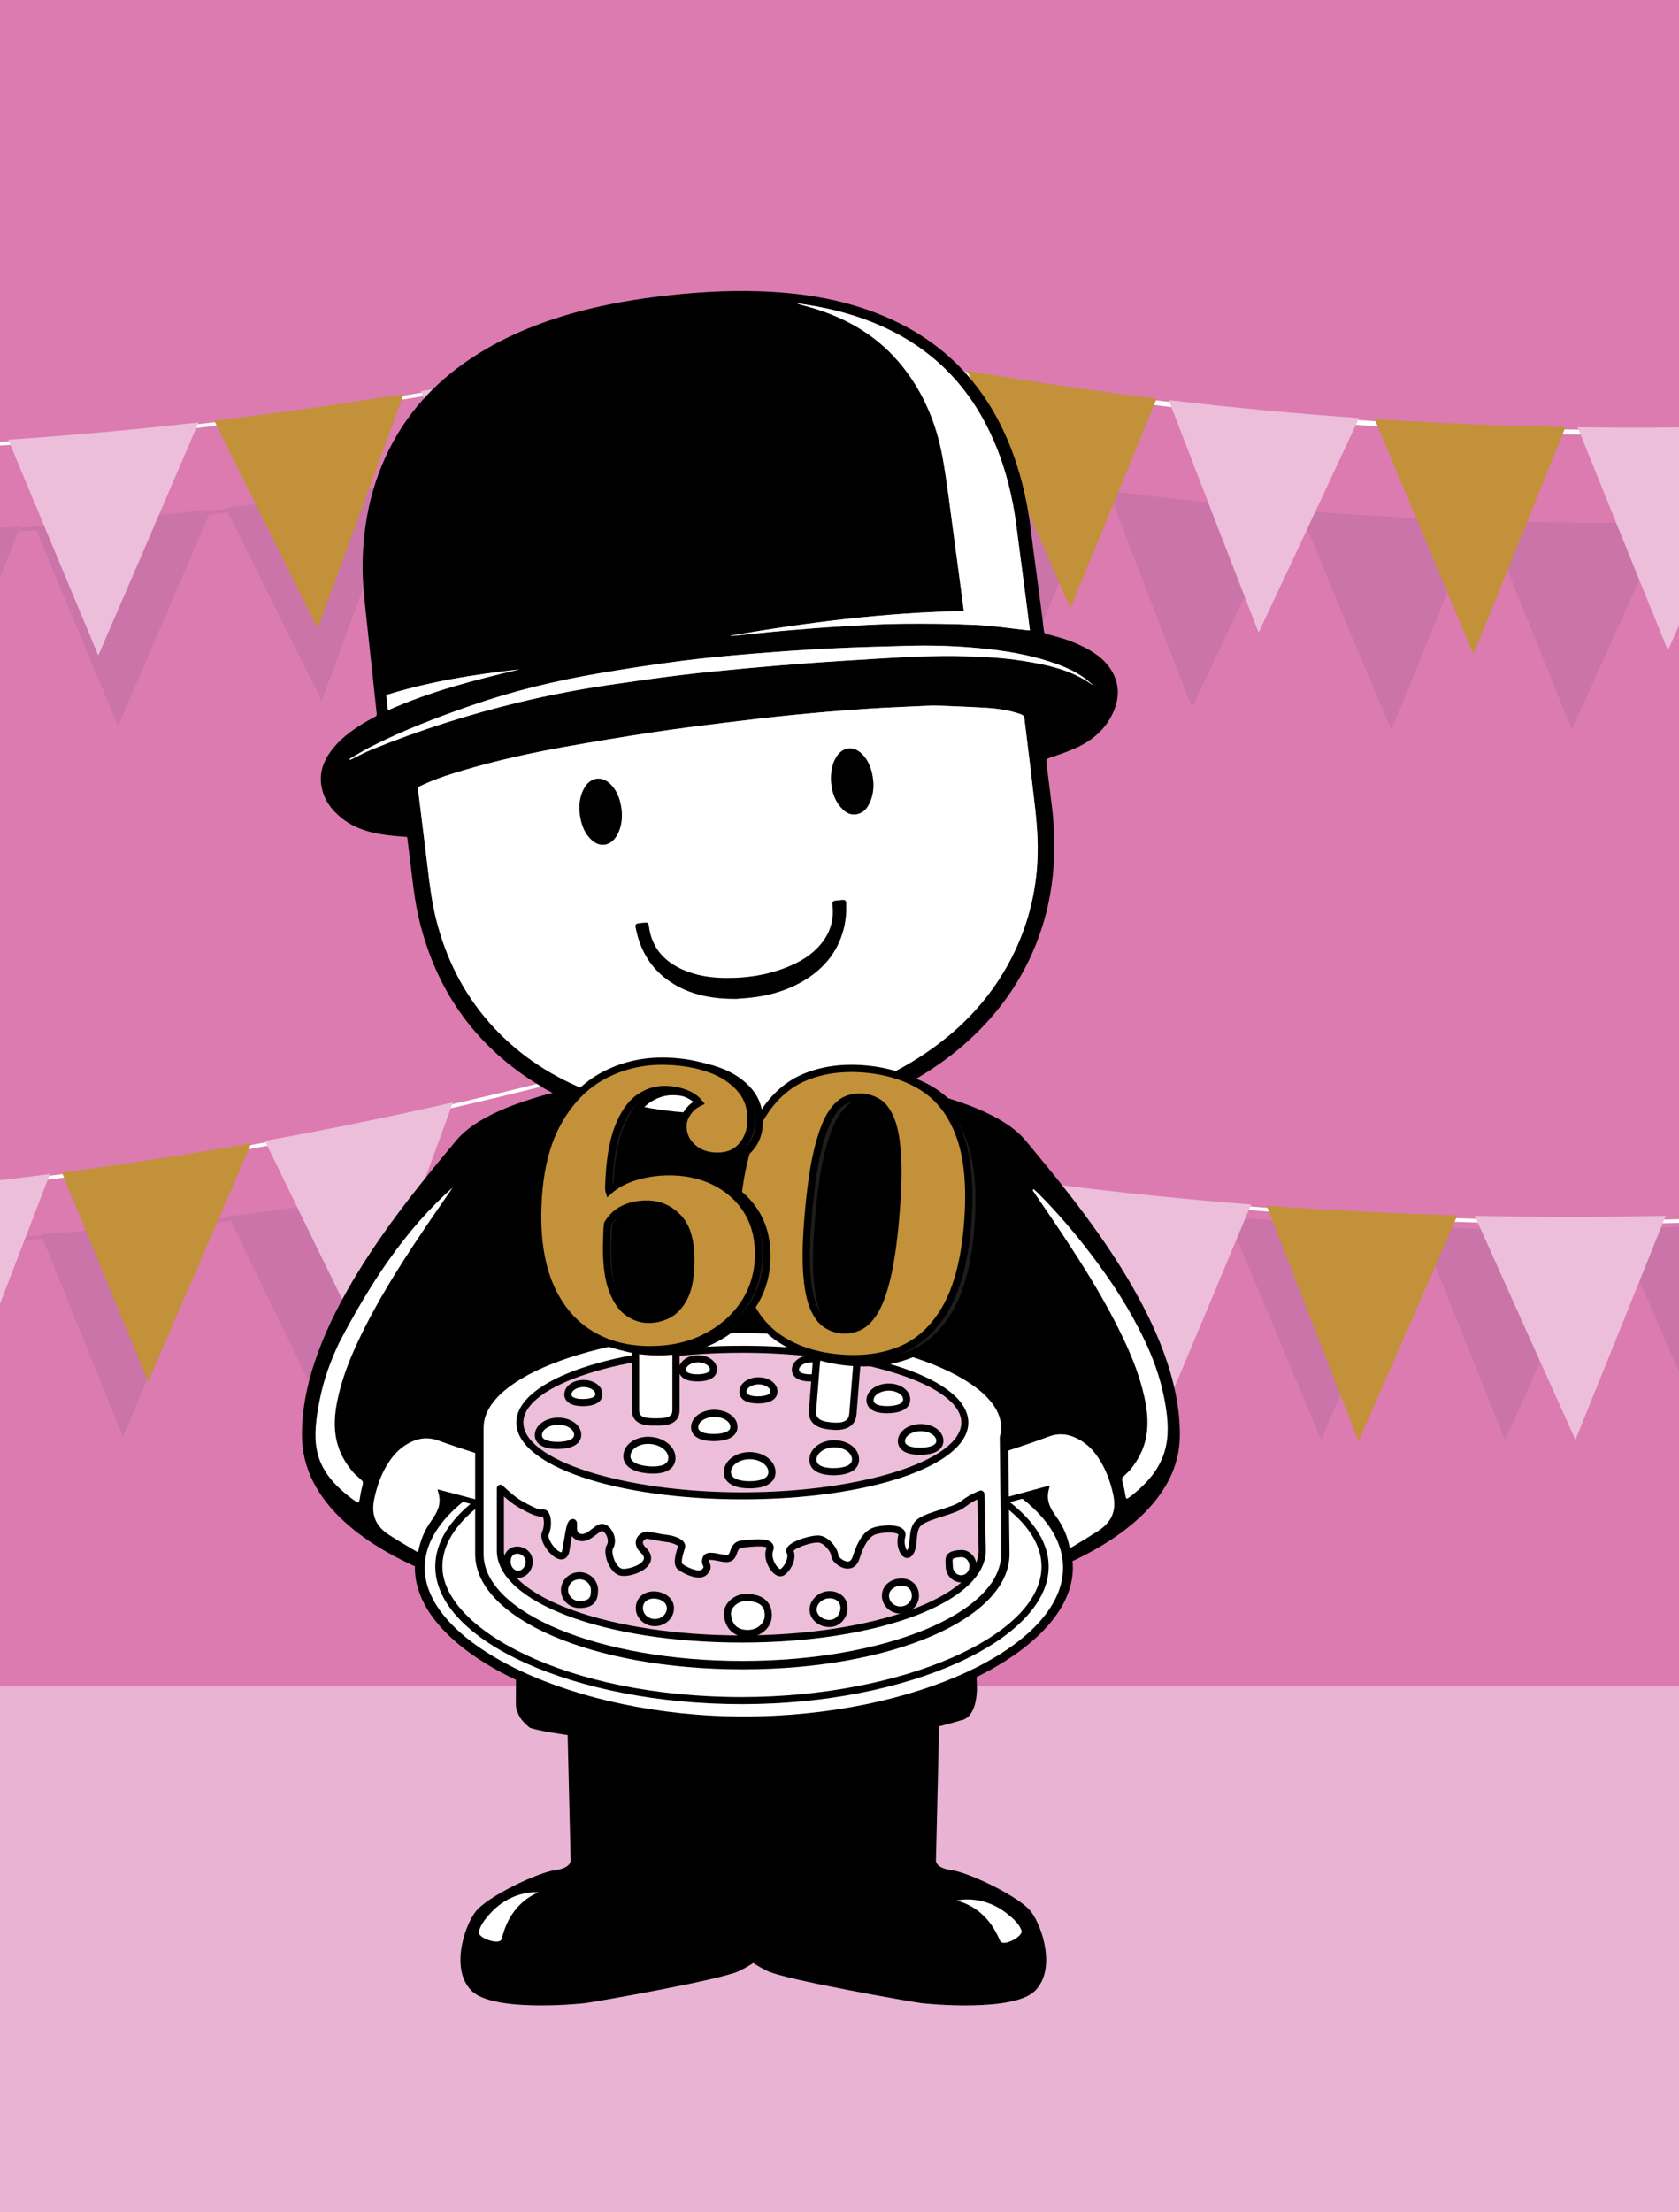 <?xml version="1.0" encoding="UTF-8"?>
<svg preserveAspectRatio="xMidYMid slice" width="1180px" height="1554px" xmlns="http://www.w3.org/2000/svg" xmlns:xlink="http://www.w3.org/1999/xlink" viewBox="0 0 2000 3200">
  <rect x="0" y="0" width="2000" height="3200" fill="#808080" stroke="none"/>
  <defs>
    <style>.d,.e,.f,.g{fill:none;}.h{fill:#e9b3d3;}.i{fill:#c29139;}.e{stroke-width:5.81px;}.e,.f{stroke:#fff;stroke-miterlimit:10;}.j{fill:#292e69;}.k{mix-blend-mode:multiply;opacity:.1;}.f{stroke-width:4.36px;}.l{fill:#1d1d1b;}.m{isolation:isolate;}.n{fill:#ecbeda;}.o{fill:#fff;}.g{fill-rule:evenodd;}.p{fill:#dc7bb0;}.q{clip-path:url(#b);}</style>
    <clipPath id="b">
      <rect class="d" x="0" width="2047.14" height="3255.97"></rect>
    </clipPath>
  </defs>
  <g class="m">
    <g id="a">
      <g class="q">
        <path class="p" d="M2350.82,3153.89c-34.44,73.88-47.83.7-96.68.7-48.84,0-48.84-.28-97.69-.28-48.84,0-48.84,2.05-97.69,2.05-48.84,0-48.84-1.36-97.69-1.36-48.84,0-48.84,2.52-97.69,2.52-48.84,0-48.84,1.7-97.69,1.7-48.84,0-48.84-1.78-97.69-1.78-48.84,0-48.84-.25-97.69-.25-48.84,0-48.84-2.33-97.67-2.33-48.84,0-48.84,1.65-97.68,1.65-48.84,0-48.84-2.79-97.69-2.79-48.84,0-48.84-.17-97.68-.17-48.84,0-48.84.62-97.68.62-48.84,0-48.84,3.92-97.68,3.92-48.84,0-48.84-3.5-97.68-3.5-48.84,0-48.84.87-97.69.87-48.85,0-48.85,2.57-97.7,2.57-48.84,0-48.84-3.32-97.69-3.32-48.85,0-48.85,1.12-97.69,1.12-48.84,0-48.84-2.72-97.69-2.72-48.84,0-48.84-.32-97.69-.32-48.85,0-48.85,5.21-97.69,5.21-48.85,0-48.85-2.14-97.7-2.14-48.85,0-48.85.4-97.7.4-48.84,0-48.84-2.7-97.68-2.7-48.84,0-48.84,1.56-97.69,1.56-48.85,0-48.85-2.23-97.7-2.23-48.85,0-48.85,5.61-97.7,5.61-48.85,0-48.85-2.8-97.7-2.8-48.85,0-48.85-.21-97.7-.21-48.86,0-48.86-.55-97.71-.55-48.86,0-62.22,72.8-96.68-1.09-34.63-74.24.41-102.55.41-207.3,0-104.73-2.79-104.73-2.79-209.47,0-104.74.5-104.74.5-209.48,0-104.73.49-104.73.49-209.47,0-104.74-1.11-104.74-1.11-209.47,0-104.74.63-104.74.63-209.48,0-104.74.6-104.74.6-209.49,0-104.75,1.72-104.75,1.72-209.49,0-104.73-.4-104.73-.4-209.46,0-104.73-1.26-104.73-1.26-209.47,0-104.75-.77-104.75-.77-209.49q0-104.75-.23-209.5c0-104.75,1.96-104.75,1.96-209.5,0-104.75-2.31-104.75-2.31-209.5,0-104.76,2-104.76,2-209.53,0-104.76-35.52-136.15-.89-210.43,34.44-73.88,49.27-.54,98.11-.54s48.84-1.52,97.69-1.52,48.84,4.51,97.69,4.51,48.84-1.89,97.69-1.89,48.84.32,97.69.32,48.84.84,97.69.84,48.84,1.01,97.69,1.01,48.84-4.66,97.69-4.66,48.84,3.21,97.67,3.21,48.84.69,97.68.69,48.84-.06,97.69-.06,48.84.57,97.68.57,48.84-4.06,97.68-4.06,48.84,5.33,97.68,5.33,48.84-1.05,97.68-1.05,48.84-2.13,97.69-2.13,48.85.42,97.7.42,48.84-.45,97.69-.45,48.85.98,97.69.98,48.84-.24,97.69-.24,48.84-3.62,97.69-3.62,48.85,3.86,97.69,3.86,48.85,2.34,97.7,2.34,48.85-.94,97.7-.94,48.84-2.29,97.68-2.29,48.84-.43,97.69-.43,48.85,2.52,97.7,2.52,48.85-5.02,97.7-5.02,48.85,2.55,97.7,2.55,48.85-1.63,97.7-1.63,48.86,3.18,97.71,3.18,63.88-76.12,98.34-2.23c34.63,74.24-2,106.07-2,210.81,0,104.73,2.91,104.73,2.91,209.47,0,104.74-1.84,104.74-1.84,209.48,0,104.73.41,104.73.41,209.47,0,104.74-.46,104.74-.46,209.47,0,104.74.57,104.74.57,209.48,0,104.74-1.03,104.74-1.03,209.49,0,104.75,1.21,104.75,1.21,209.49q0,104.73-.05,209.46t-.09,209.47c0,104.75.79,104.75.79,209.49,0,104.75-1.17,104.75-1.17,209.5,0,104.75,1.25,104.75,1.25,209.5,0,104.75-.49,104.75-.49,209.5,0,104.76-9.94,106.64.12,209.18,10.62,108.23,32.85,133.45-1.78,207.73Z"></path>
        <path class="p" d="M2352.59,832.5c-32.61,77.57-49.6-1.2-98.44-1.2-48.84,0-48.84-.5-97.69-.5-48.84,0-48.84-1.83-97.69-1.83-48.84,0-48.84,5.32-97.69,5.32-48.84,0-48.84-5.58-97.69-5.58-48.84,0-48.84,2.85-97.69,2.85-48.84,0-48.84-3.23-97.69-3.23-48.84,0-48.84,3.53-97.69,3.53-48.84,0-48.84.48-97.67.48-48.84,0-48.84-1.1-97.68-1.1-48.84,0-48.84,1.93-97.69,1.93-48.84,0-48.84-4.69-97.68-4.69q-48.84,0-97.68-.11c-48.84,0-48.84,4.55-97.68,4.55-48.84,0-48.84-4.34-97.68-4.34-48.84,0-48.84,3.48-97.69,3.48-48.85,0-48.85-2.9-97.7-2.9-48.84,0-48.84,2.66-97.69,2.66-48.85,0-48.85.44-97.69.44-48.84,0-48.84-2.46-97.69-2.46-48.84,0-48.84.94-97.69.94-48.85,0-48.85-1.04-97.69-1.04-48.85,0-48.85-1.62-97.7-1.62-48.85,0-48.85,2.19-97.7,2.19-48.84,0-48.84-.62-97.68-.62-48.84,0-48.84-.56-97.69-.56-48.85,0-48.85-.3-97.7-.3-48.85,0-48.85-.72-97.7-.72-48.85,0-48.85,4.66-97.7,4.66-48.85,0-48.85-2.45-97.7-2.45-48.86,0-48.86-.66-97.71-.66s-64.29,77.5-96.92-.08c-36.37-86.47-.34-114.66-.34-230.83,0-116.17-36.56-145.38-.2-231.86,32.61-77.57,48.59-.84,97.43-.84s48.84,2.84,97.69,2.84,48.84-2.75,97.69-2.75,48.84-2.17,97.69-2.17,48.84,5.05,97.69,5.05,48.84-4.32,97.69-4.32,48.84,4.01,97.69,4.01,48.84-3.7,97.69-3.7,48.84-.38,97.67-.38,48.84,4.95,97.68,4.95,48.84-6.42,97.69-6.42,48.84,4.61,97.68,4.61,48.84-1,97.68-1,48.84-.74,97.68-.74,48.84-2.3,97.68-2.3,48.84,1.94,97.69,1.94,48.85,3.13,97.7,3.13,48.84-5.15,97.69-5.15,48.85,2.07,97.69,2.07,48.84-.83,97.69-.83,48.84-.02,97.69-.02,48.85,2.49,97.69,2.49,48.85-1.31,97.7-1.31,48.85.14,97.7.14,48.84.95,97.68.95,48.84.89,97.69.89,48.85,1.15,97.7,1.15,48.85-.08,97.7-.08,48.85-5.39,97.7-5.39,48.85.81,97.7.81,48.86,3.72,97.71,3.72,65.32-79.88,97.95-2.3c36.37,86.47-10.89,118.86.23,232.58,11.86,121.3,36.65,147.52.29,234Z"></path>
        <path class="p" d="M2352.69,1497.77c-34.13,74.54-49.7-5.05-98.54-5.05-48.84,0-48.84,1.4-97.69,1.4-48.84,0-48.84,4.09-97.69,4.09-48.84,0-48.84-1.8-97.69-1.8-48.84,0-48.84-.49-97.69-.49-48.84,0-48.84,1.29-97.69,1.29-48.84,0-48.84-3.34-97.69-3.34-48.84,0-48.84,2.98-97.69,2.98-48.84,0-48.84,2.26-97.67,2.26-48.84,0-48.84-3.65-97.68-3.65-48.84,0-48.84-.49-97.69-.49-48.84,0-48.84-1.51-97.68-1.51-48.84,0-48.84,2.54-97.68,2.54-48.84,0-48.84-1.56-97.68-1.56-48.84,0-48.84-.73-97.68-.73-48.84,0-48.84,2.06-97.69,2.06-48.85,0-48.85,1.5-97.7,1.5-48.84,0-48.84-2.68-97.69-2.68s-48.85,4.15-97.69,4.15c-48.84,0-48.84-5.42-97.69-5.42-48.84,0-48.84.29-97.69.29-48.85,0-48.85,3.55-97.69,3.55-48.85,0-48.85.75-97.7.75-48.85,0-48.85-4.42-97.7-4.42-48.84,0-48.84,4.53-97.68,4.53-48.84,0-48.84-3.77-97.69-3.77-48.85,0-48.85.81-97.7.81-48.85,0-48.85,2.52-97.7,2.52-48.85,0-48.85-.17-97.7-.17-48.85,0-48.85-2.08-97.7-2.08-48.86,0-48.86,3.8-97.71,3.8s-63.6,71.5-97.75-3.05c-34.94-76.3,1-106.75,1-213.42s-34.97-135.09-.03-211.4c34.13-74.54,47.91-.19,96.75-.19s48.84-.1,97.69-.1,48.84-4.99,97.69-4.99,48.84,4,97.69,4,48.84-.64,97.69-.64,48.84.09,97.69.09,48.84-.05,97.69-.05,48.84-.5,97.69-.5,48.84.86,97.67.86,48.84.37,97.68.37,48.84.47,97.69.47,48.84-4.07,97.68-4.07,48.84,1.24,97.68,1.24,48.84,3.93,97.68,3.93,48.84-3.42,97.68-3.42,48.84,1.12,97.69,1.12,48.85-3.05,97.7-3.05,48.84,2.54,97.69,2.54,48.85-.46,97.69-.46,48.84-2.17,97.69-2.17,48.84,3.36,97.69,3.36,48.85-2.99,97.69-2.99,48.85,1.2,97.7,1.2,48.85,1.45,97.7,1.45,48.84-1.57,97.68-1.57,48.84-.1,97.69-.1,48.85-1.17,97.7-1.17,48.85,3.87,97.7,3.87,48.85-2.79,97.7-2.79,48.85,4.82,97.7,4.82,48.86-3.8,97.71-3.8,63.55-73.72,97.7.83c34.94,76.3-9.75,108.68.84,212.93,11.39,112.03,34.96,139.2.02,215.51Z"></path>
        <path class="p" d="M2351.92,2309.24c-36.65,68.87-48.93,1.05-97.77,1.05-48.84,0-48.84.55-97.69.55-48.84,0-48.84-4.2-97.69-4.2-48.84,0-48.84,4.76-97.69,4.76-48.84,0-48.84-3.45-97.69-3.45-48.84,0-48.84,3.2-97.69,3.2-48.84,0-48.84-.76-97.69-.76-48.84,0-48.84-1.69-97.69-1.69q-48.84,0-97.67.07c-48.84,0-48.84,1.31-97.68,1.31-48.84,0-48.84-2.71-97.69-2.71-48.84,0-48.84,3.57-97.68,3.57-48.84,0-48.84-2.05-97.68-2.05-48.84,0-48.84,1.69-97.68,1.69-48.84,0-48.84-4-97.68-4q-48.84,0-97.69.05t-97.7-.12c-48.84,0-48.84.46-97.69.46-48.85,0-48.85.42-97.69.42-48.84,0-48.84,4.32-97.69,4.32-48.84,0-48.84-5.97-97.69-5.97-48.85,0-48.85,1.08-97.69,1.08-48.85,0-48.85,1.7-97.7,1.7-48.85,0-48.85,1.46-97.7,1.46-48.84,0-48.84.63-97.68.63-48.84,0-48.84-1.62-97.69-1.62-48.85,0-48.85-3.11-97.7-3.11-48.85,0-48.85,5.59-97.7,5.59-48.85,0-48.85-3.76-97.7-3.76-48.85,0-48.85,4.4-97.7,4.4-48.86,0-48.86-5.8-97.71-5.8-48.86,0-61.76,73.3-98.44,4.43-32.28-60.63,2.1-93.51,2.1-185.27,0-91.77-2.45-91.77-2.45-183.54,0-91.77-30.71-121.66,1.57-182.32,36.65-68.87,48.34-.91,97.18-.91s48.84,2.72,97.69,2.72,48.84-4.6,97.69-4.6,48.84.59,97.69.59,48.84,1.76,97.69,1.76,48.84,2.53,97.69,2.53,48.84-3.67,97.69-3.67,48.84,1.66,97.69,1.66,48.84-2.74,97.67-2.74,48.84-.26,97.68-.26,48.84.99,97.69.99,48.84,3.86,97.68,3.86,48.84-.79,97.68-.79,48.84-1.16,97.68-1.16,48.84-1.81,97.68-1.81,48.84,1.96,97.69,1.96,48.85-3.78,97.7-3.78,48.84,2.33,97.69,2.33,48.85-.49,97.69-.49,48.84,2.24,97.69,2.24,48.84-1.31,97.69-1.31,48.85.88,97.69.88,48.85-2.59,97.7-2.59,48.85,2.99,97.7,2.99,48.84-2.93,97.68-2.93,48.84-.53,97.69-.53,48.85,1.43,97.7,1.43,48.85,3.02,97.7,3.02,48.85-4.51,97.7-4.51,48.85.21,97.7.21,48.86,3.42,97.71,3.42,60.81-70.05,97.48-1.17c32.28,60.63.81,91.19.81,182.95,0,91.77-10.67,94.33-1.22,183.85,10.18,96.43,33.02,122.79.73,183.44Z"></path>
        <polyline class="g" points="164.69 2238.49 -1020.71 2238.49 -1020.71 -593.28 164.69 -593.28 164.69 2238.49"></polyline>
        <polyline class="g" points="2041.55 2238.49 230.55 2238.49 230.55 -593.28 2041.55 -593.28 2041.55 2238.49"></polyline>
        <g class="k">
          <path class="j" d="M1835.79,1752.89c-398.25,0-796.5-49.7-1183.68-149.12l1.36-5.32c773.49,198.59,1591.15,198.59,2364.63,0l1.36,5.32c-387.18,99.41-785.43,149.12-1183.67,149.12Z"></path>
          <path class="j" d="M1004.32,1673.35c70.84,12.58,141.9,23.53,213.12,32.87-32.37,78.72-64.71,157.11-97.01,235.16-38.76-88.86-77.46-178.21-116.11-268.03Z"></path>
          <path class="j" d="M1231.03,1707.98c71.23,9.13,142.63,16.64,214.12,22.53-37.7,80.5-75.37,160.56-113,240.16-33.74-87.2-67.45-174.76-101.12-262.69Z"></path>
          <path class="j" d="M777.15,1627.29c70.32,16.05,140.91,30.48,211.72,43.3-37.34,76.85-74.61,153.26-111.82,229.21-33.36-90.47-66.66-181.31-99.9-272.51Z"></path>
          <path class="j" d="M1691.15,1744.38c71.66,2.18,143.34,2.74,215.01,1.68-37.79,84.17-75.59,167.88-113.38,251.15-33.88-83.92-67.76-168.19-101.63-252.83Z"></path>
          <path class="j" d="M1462.7,1731.93c71.51,5.63,143.12,9.63,214.77,12.02-34.52,85.03-69.03,169.69-103.53,253.97-37.1-88.23-74.18-176.89-111.24-265.99Z"></path>
          <path class="j" d="M1925.7,1745.73c71.67-1.36,143.31-4.33,214.88-8.93-34.48,88.4-68.98,176.42-103.49,264.06-37.11-84.61-74.25-169.66-111.38-255.14Z"></path>
        </g>
        <g class="k">
          <path class="j" d="M-262.65,1768.87c-384.48,0-768.96-49.35-1142.76-148.03l.98-3.96c746.96,197.19,1536.58,197.19,2283.54,0l.98,3.96c-373.8,98.68-758.28,148.03-1142.76,148.03Z"></path>
          <path class="j" d="M272.48,1731.13c68.85-8.31,137.57-18.22,206.09-29.74-31.15,87.61-62.33,174.88-93.55,261.82-37.46-76.88-74.98-154.24-112.54-232.08Z"></path>
          <path class="j" d="M48.61,1752.43c69.09-4.82,138.09-11.26,206.97-19.3-36.31,87.25-72.67,174.05-109.05,260.4-32.62-80.01-65.26-160.37-97.92-241.1Z"></path>
          <path class="j" d="M497.25,1698.21c68.49-11.81,136.78-25.23,204.82-40.26-35.88,90.93-71.82,181.42-107.83,271.45-32.29-76.7-64.61-153.76-96.99-231.19Z"></path>
          <path class="j" d="M-175.83,1762.45c69.2-1.35,138.37-4.3,207.48-8.86-33.3,87.76-66.61,175.14-99.93,262.15-35.84-84-71.69-168.43-107.55-253.29Z"></path>
        </g>
        <path class="f" d="M671.15,1567.85c-821.05,210.81-1682.05,210.81-2503.09,0"></path>
        <path class="i" d="M299.25,1644.28c-74.95,13.31-150.12,24.9-225.47,34.77,34.25,83.28,68.46,166.21,102.63,248.79,41.01-94.01,81.95-188.53,122.83-283.56Z"></path>
        <path class="n" d="M59.4,1680.92c-75.36,9.66-150.89,17.6-226.53,23.84,39.88,85.17,79.73,169.86,119.55,254.08,35.69-92.25,71.36-184.89,106.99-277.91Z"></path>
        <path class="n" d="M539.59,1595.55c-74.39,16.98-149.07,32.25-223.99,45.8,39.5,81.31,78.94,162.14,118.3,242.49,35.29-95.72,70.52-191.82,105.69-288.3Z"></path>
        <path class="f" d="M3082.38,1589.88c-795.51,200.93-1629.72,197.62-2425.23-9.95"></path>
        <path class="i" d="M1245.12,1691.75c-75.36-9.73-150.54-21.24-225.5-34.51,34.07,93.81,68.19,187.25,102.35,280.32,40.99-81.41,82.04-163.35,123.15-245.81Z"></path>
        <path class="n" d="M1984.18,1730.58c-75.81,1.78-151.66,1.79-227.47.03,39.97,89.38,79.96,178.27,119.94,266.67,35.85-88.5,71.69-177.41,107.53-266.7Z"></path>
        <path class="n" d="M1490.21,1717.13c-75.66-5.91-151.21-13.58-226.59-23.03,39.75,93.43,79.54,186.38,119.38,278.83,35.71-84.87,71.45-170.14,107.22-255.8Z"></path>
        <path class="n" d="M999.18,1653.58c-74.91-13.59-149.58-28.95-223.95-46.09,39.21,97.49,78.51,194.48,117.88,290.98,35.3-81.24,70.66-162.87,106.07-244.9Z"></path>
        <path class="i" d="M2225.92,1718.9c-75.68,5.54-151.45,9.32-227.26,11.32,36.53,90.21,73.04,180.01,109.55,269.4,39.26-93.1,78.5-186.67,117.71-280.72Z"></path>
        <path class="i" d="M1736.03,1730.09c-75.81-2.08-151.58-5.93-227.25-11.55,36.46,93.88,72.94,187.35,109.44,280.42,39.25-89.15,78.53-178.77,117.81-268.87Z"></path>
        <g class="k">
          <path class="j" d="M1914.48,911.67c-391.14,0-782.28-48.82-1162.56-146.46l1.34-5.22c759.68,195.05,1562.76,195.05,2322.43,0l1.34,5.22c-380.27,97.64-771.41,146.46-1162.55,146.46Z"></path>
          <path class="j" d="M1097.85,833.55c69.58,12.35,139.37,23.11,209.31,32.28-31.8,77.31-63.56,154.3-95.28,230.97-38.07-87.28-76.08-175.03-114.03-263.25Z"></path>
          <path class="j" d="M1320.52,867.57c69.96,8.97,140.08,16.34,210.3,22.13-37.02,79.07-74.03,157.69-110.98,235.87-33.14-85.64-66.25-171.64-99.32-258Z"></path>
          <path class="j" d="M874.73,788.31c69.06,15.76,138.39,29.94,207.94,42.52-36.67,75.48-73.28,150.52-109.82,225.12-32.76-88.86-65.47-178.07-98.12-267.64Z"></path>
          <path class="j" d="M1772.42,903.32c70.38,2.14,140.78,2.69,211.17,1.65-37.12,82.67-74.24,164.89-111.36,246.67-33.27-82.42-66.55-165.19-99.82-248.32Z"></path>
          <path class="j" d="M1548.06,891.09c70.24,5.53,140.56,9.46,210.93,11.8-33.9,83.51-67.8,166.66-101.68,249.44-36.44-86.65-72.85-173.73-109.25-261.24Z"></path>
        </g>
        <g class="k">
          <path class="j" d="M-275.55,925.01c-391.08,0-782.17-48.82-1162.38-146.44l1-3.92c759.79,195.08,1562.98,195.08,2322.77,0l1,3.92c-380.22,97.62-771.3,146.44-1162.38,146.44Z"></path>
          <path class="j" d="M268.78,887.67c70.03-8.22,139.93-18.02,209.63-29.42-31.68,86.67-63.4,173-95.16,259.01-38.11-76.06-76.27-152.59-114.47-229.59Z"></path>
          <path class="j" d="M41.06,908.75c70.28-4.77,140.47-11.14,210.52-19.09-36.94,86.31-73.92,172.18-110.92,257.61-33.18-79.15-66.38-158.65-99.6-238.52Z"></path>
          <path class="j" d="M497.41,855.1c69.66-11.69,139.13-24.96,208.34-39.83-36.5,89.96-73.05,179.47-109.68,268.54-32.84-75.88-65.72-152.12-98.66-228.71Z"></path>
          <path class="j" d="M-187.23,918.65c70.39-1.33,140.75-4.25,211.04-8.77-33.87,86.82-67.75,173.27-101.65,259.35-36.45-83.1-72.92-166.63-109.39-250.58Z"></path>
        </g>
        <path class="e" d="M780.03,649.12c764.87,197.49,1566.95,198.59,2331.82,3.31"></path>
        <path class="i" d="M1152.08,724.5c75,12.89,150.24,23.93,225.65,33.14-34.28,83.59-68.52,166.8-102.72,249.63-41.04-93.71-82.02-187.96-122.93-282.77Z"></path>
        <path class="n" d="M1392.13,759.38c75.43,8.97,151.02,16.11,226.71,21.4-39.91,85.66-79.79,170.81-119.64,255.46-35.72-91.87-71.42-184.16-107.07-276.85Z"></path>
        <path class="n" d="M911.61,676.68c74.42,16.83,149.14,31.83,224.11,44.98-39.53,81.52-78.99,162.53-118.37,243.02-35.31-95.59-70.56-191.59-105.74-288Z"></path>
        <path class="n" d="M1879.22,791.73c75.82,1.08,151.67.32,227.46-2.28-39.97,89.83-79.94,179.14-119.93,267.94-35.85-88.14-71.69-176.7-107.54-265.66Z"></path>
        <path class="i" d="M1637.42,782.04c75.71,4.99,151.5,8.15,227.32,9.46-36.53,90.54-73.06,180.66-109.57,270.35-39.27-92.78-78.52-186.04-117.75-279.81Z"></path>
        <rect class="h" x="-592.47" y="2291.04" width="3439.54" height="1020.23"></rect>
        <path class="f" d="M-1582.79,664.21c821.05,210.81,1682.05,210.81,2503.09,0"></path>
        <path class="i" d="M255.09,783.84c75.44-8.85,150.73-19.41,225.81-31.69-34.13,93.35-68.3,186.35-102.5,279-41.05-81.93-82.15-164.36-123.3-247.31Z"></path>
        <path class="n" d="M9.8,806.54c75.7-5.14,151.31-12,226.77-20.57-39.79,92.97-79.62,185.47-119.48,277.49-35.74-85.26-71.5-170.9-107.29-256.92Z"></path>
        <path class="n" d="M501.37,748.76c75.04-12.59,149.86-26.89,224.42-42.91-39.31,96.9-78.69,193.32-118.15,289.27-35.37-81.74-70.8-163.86-106.27-246.36Z"></path>
        <path d="M673.06,2218.22l6.7,279.6s1.34,9.23-18.75,11.87c-20.09,2.64-81.68,31.65-95.07,50.12-13.39,18.46-29.46,68.58-4.02,93.64,25.44,25.06,124.53,15.83,135.24,14.51,10.71-1.32,162.02-27.7,183.44-38.25,21.42-10.55,25.44-17.15,25.44-17.15l-6.7-411.49-226.29,17.15Z"></path>
        <path d="M1121.57,2218.22l-6.7,279.6s-1.34,9.23,18.75,11.87c20.09,2.64,81.68,31.65,95.07,50.12,13.39,18.46,29.46,68.58,4.02,93.64-25.44,25.06-124.53,15.83-135.24,14.51-10.71-1.32-162.02-27.7-183.44-38.25-21.42-10.55-25.44-17.15-25.44-17.15l6.7-411.49,226.29,17.15Z"></path>
        <path class="o" d="M641.45,2536.01s-29.62-3.2-54.98,22.57c-9.64,9.8-15.9,19.3-15.9,25.74s24.46,15.01,26.9,7.51c2.45-7.51,8.75-40.61,43.98-55.82Z"></path>
        <path class="o" d="M1139.33,2545.86s28.76-7.79,57.83,13.71c11.05,8.17,18.72,16.59,19.72,22.94,1,6.36-21.82,18.65-25.4,11.61-3.59-7.03-14.98-38.74-52.15-48.27Z"></path>
        <path d="M616.25,1803.08l-1.71,505.82c0,2.51-.08,7.75.96,10.04,2.78,6.07,2.24,9.81,15.14,20.79,8.14,6.93,307.12,54.45,514.16-8.54,0,0,17.63-.64,18.87-35.99,1.24-35.35-41.28-512.98-41.28-512.98l-506.15,20.85Z"></path>
        <path d="M886.22,2212.94c278.17,0,516.88-83.98,519.13-219.07,2.19-131.91-121.18-277.48-183.89-353.12-62.71-75.64-327.87-86.7-327.87-86.7h-22.11s-265.15,11.06-327.87,86.7c-62.71,75.64-186.09,221.21-183.89,353.12,2.24,135.09,226.23,219.07,504.4,219.07h22.11Z"></path>
        <g id="c">
          <path d="M1093.42,1566.12c-240.41,133.73-443.49,13.78-443.49,13.78-7.17-4.5-14.29-8.72-21.14-13.32-66.27-44.53-108.35-106.02-128.16-183.11-5.03-19.56-7.82-39.48-10.11-59.51-1.7-14.78-3.63-29.52-5.48-44.41-6.75-.58-13.32-1-19.86-1.74-20.57-2.33-40.42-6.89-57.22-20-13.24-10.33-22.76-23.11-25.26-40.2-2.19-14.96,2.58-28.08,11.26-39.99,10.09-13.84,23.51-23.92,37.89-32.82,4.85-3,9.89-5.71,14.92-8.4,1.63-.87,2.17-1.84,1.97-3.7-3.17-29.06-6.29-58.13-9.37-87.19-2.19-20.61-4.64-41.19-6.35-61.84-1.74-20.92-1.31-41.87.92-62.79,3.41-31.96,11.33-62.7,24.52-92.03,20.57-45.75,51.67-82.81,92.37-111.99,38.58-27.66,81.34-46.36,126.68-59.56,34.46-10.03,69.62-16.58,105.21-21.02,39.99-4.99,80.1-7.74,120.4-6.5,48.42,1.49,95.88,8.53,141.32,26.18,42.48,16.5,79.6,40.86,109.5,75.61,24.19,28.12,41.58,60.14,53.93,94.98,10.32,29.12,16.65,59.16,20.35,89.81,2.82,23.35,6.12,46.63,9.18,69.95,2.08,15.88,4.23,31.75,6.06,47.66.33,2.91,1.56,3.69,3.98,4.25,17.61,4.11,34.68,9.71,50.4,18.89,9.89,5.78,18.74,12.81,25.04,22.51,11.8,18.18,10.78,36.88,1.22,55.49-9.49,18.45-24.93,30.65-43.51,38.89-10.09,4.47-20.61,8.02-31.07,11.58-2.97,1.01-3.47,2.36-3.13,5.04,2.22,17.32,4.41,34.65,6.53,51.99,2.82,23.08,3.68,46.22,2.24,69.46-2.04,33-9.02,64.88-21.31,95.57-18.87,47.12-48.2,86.73-86.45,119.88-16.56,14.35-34.36,26.98-53.19,38.16M1111.62,1122.96c-28.51,1.41-54.72,2.34-80.87,4.1-27.83,1.88-55.64,4.23-83.4,6.95-27.09,2.66-54.13,5.83-81.15,9.16-29.46,3.64-58.92,7.28-88.27,11.72-34.98,5.29-69.89,11.09-104.71,17.3-41.22,7.35-82.09,16.37-122.26,28.29-17.28,5.13-34.41,10.71-50.68,18.62-1.72.84-2.56,1.7-2.29,3.78,1.48,11.33,2.82,22.68,4.21,34.03,2.62,21.35,5.3,42.7,7.85,64.06,2.26,18.91,4.8,37.77,9.44,56.28,11.57,46.2,32.15,87.76,63.76,123.59,30.97,35.11,68.65,60.78,111.74,78.62,51.48,21.31,105.31,29.83,160.81,29.27,32.71-.33,65.07-3.81,97.07-10.48,53.58-11.17,103.9-30.47,149.43-61.25,46.15-31.2,82.63-71,106.58-121.68,20.07-42.46,28.79-87.41,26.97-134.1-.96-24.69-4.54-49.29-7.29-73.9-2.55-22.83-5.66-45.59-8.3-68.41-.35-3.07-1.48-4.49-4.25-5.48-13.33-4.73-27.21-6.75-41.17-7.64-21.8-1.38-43.65-2.01-63.22-2.85ZM950.34,644.22c0,.22,0,.43.01.65,6.03,1.66,12.1,3.19,18.08,4.99,42.44,12.81,79,34.71,106.89,69.79,25.38,31.93,40.43,68.65,47.55,108.41,5.39,30.08,8.81,60.51,12.98,90.81,3.39,24.64,6.6,49.29,9.89,73.95.78,5.82,1.52,11.65,2.31,17.76-93.99,1.67-186.49,13.59-278.59,29.4,1.22.23,2.43.19,3.62.07,21.51-2.15,43.01-4.53,64.54-6.39,22.32-1.93,44.67-3.62,67.03-4.93,23.26-1.36,46.54-2.8,69.82-3.01,29.35-.26,58.74,0,88.06,1.34,20.2.93,40.3,4.1,60.45,6.26,1.17.13,2.34.18,3.77.29-1.42-11.34-2.74-22.21-4.16-33.08-3.93-30.22-7.97-60.42-11.83-90.64-4.42-34.61-12.62-68.22-26.33-100.37-25.23-59.14-65.6-104.23-123.51-133.02-28.17-14.01-57.95-23.08-88.82-28.71-7.24-1.32-14.52-2.38-21.79-3.56ZM416.29,1186.67c.23.37.46.73.69,1.1.57-.27,1.15-.53,1.72-.81,7.85-3.8,15.52-8.05,23.59-11.33,57.42-23.35,116.35-42.08,176.61-56.56,34.73-8.35,69.81-15.07,105.15-20.29,28.58-4.22,57.19-8.36,85.86-11.85,27.02-3.28,54.13-5.87,81.24-8.37,26.55-2.45,53.14-4.59,79.73-6.52,25.92-1.89,51.88-3.39,77.82-4.97,33.55-2.05,67.11-3.72,100.76-2.76,23.33.66,46.59,1.98,69.62,5.67,29.11,4.67,57.82,10.79,82.51,28.76-.77-1.22-1.99-1.96-3.05-2.89-14.09-12.44-31.03-19.49-48.56-25.18-26-8.44-52.85-12.81-79.97-15.53-30.36-3.05-60.82-4.02-91.32-3.09-30.57.94-61.17,1.59-91.71,3.17-31.55,1.63-63.07,3.89-94.56,6.51-27.35,2.27-54.7,4.82-81.91,8.36-32.3,4.2-64.54,9.09-96.65,14.58-51.69,8.84-102.59,21.08-152.2,38.28-40.94,14.2-81.42,29.59-120.09,49.31-8.64,4.4-16.88,9.59-25.3,14.42ZM462.21,1128.67c50.65-22.64,103.46-36.11,156.59-48.61-53.66,5.88-106.79,14.4-158.6,30.45.69,6.21,1.32,11.97,2.01,18.16Z"></path>
          <path class="o" d="M1111.62,1122.96c19.57.85,41.42,1.48,63.22,2.85,13.96.88,27.84,2.91,41.17,7.64,2.78.99,3.9,2.41,4.25,5.48,2.64,22.82,5.75,45.58,8.3,68.41,2.75,24.6,6.33,49.21,7.29,73.9,1.82,46.69-6.9,91.64-26.97,134.1-23.95,50.68-60.43,90.48-106.58,121.68-45.53,30.78-95.85,50.08-149.43,61.25-32,6.67-64.36,10.14-97.07,10.48-55.49.57-109.33-7.96-160.81-29.27-43.1-17.84-80.77-43.51-111.74-78.62-31.61-35.83-52.19-77.39-63.76-123.59-4.64-18.52-7.17-37.37-9.44-56.28-2.56-21.36-5.23-42.71-7.85-64.06-1.39-11.34-2.74-22.69-4.21-34.03-.27-2.08.56-2.95,2.29-3.78,16.27-7.91,33.41-13.49,50.68-18.62,40.17-11.92,81.04-20.94,122.26-28.29,34.83-6.21,69.74-12.01,104.71-17.3,29.34-4.44,58.81-8.09,88.27-11.72,27.02-3.34,54.06-6.51,81.15-9.16,27.76-2.72,55.57-5.07,83.4-6.95,26.15-1.76,52.36-2.69,80.87-4.1ZM876.41,1472.31c4.69-.37,10.29-.7,15.86-1.27,21.15-2.16,41.44-7.42,60.23-17.58,26.32-14.25,44.89-34.94,52.48-64.5,2.5-9.74,3.27-19.66,2.97-29.67-.13-4.27-.98-4.98-5.36-4.66-2.34.17-4.68.48-7.02.72-3.45.36-4.31,1.55-3.9,5.13,1.76,15.56-1.59,29.86-10.76,42.65-9.84,13.72-23.34,22.78-38.54,29.44-24.93,10.93-51.24,15.18-78.29,14.88-18.04-.2-35.71-2.89-52.29-10.59-18.15-8.43-31.37-21.35-36.89-41.1-.99-3.54-1.53-7.22-2.08-10.87-.4-2.66-1.75-3.69-4.36-3.37-2.45.3-4.9.5-7.35.78-3.54.4-4.52,1.63-3.84,5.16,5.56,29.01,20.11,51.97,45.7,67.34,22.33,13.41,46.96,17.51,73.45,17.5ZM989.83,1210.61c.36,12.08,3.4,24.54,12.69,34.66,4.82,5.24,10.63,8.64,18.18,7.16,7.99-1.57,12.41-7.27,15.48-14.13,4.34-9.7,5.05-19.93,3.36-30.31-1.69-10.36-5.27-19.94-12.98-27.46-9.96-9.71-22.31-8.37-29.96,3.23-5.12,7.76-6.68,16.5-6.78,26.87ZM690.12,1245.27c.35,3.45.49,6.94,1.07,10.35,1.85,10.72,5.7,20.52,14.11,27.92,8.89,7.82,19.75,6.91,27.12-2.29,1.79-2.24,3.29-4.83,4.43-7.48,4.23-9.87,4.83-20.17,2.99-30.66-1.69-9.66-5.08-18.6-12.01-25.79-10.6-11-24.24-9.25-31.79,4.03-4.21,7.39-5.75,15.47-5.91,23.93Z"></path>
          <path class="o" d="M950.34,644.22c7.26,1.18,14.55,2.24,21.79,3.56,30.88,5.63,60.65,14.7,88.82,28.71,57.91,28.79,98.28,73.88,123.51,133.02,13.72,32.16,21.91,65.76,26.33,100.37,3.86,30.22,7.9,60.43,11.83,90.64,1.41,10.87,2.73,21.75,4.16,33.08-1.43-.11-2.6-.17-3.77-.29-20.15-2.16-40.25-5.33-60.45-6.26-29.31-1.35-58.71-1.61-88.06-1.34-23.28.21-46.57,1.65-69.82,3.01-22.36,1.31-44.71,3-67.03,4.93-21.54,1.86-43.03,4.25-64.54,6.39-1.2.12-2.4.16-3.62-.07,92.1-15.81,184.6-27.73,278.59-29.4-.79-6.1-1.53-11.93-2.31-17.76-3.28-24.65-6.5-49.31-9.89-73.95-4.17-30.29-7.59-60.73-12.98-90.81-7.13-39.77-22.17-76.48-47.55-108.41-27.89-35.08-64.45-56.98-106.89-69.79-5.98-1.81-12.05-3.34-18.08-4.99,0-.22,0-.43-.01-.65Z"></path>
          <path class="o" d="M416.29,1186.67c8.42-4.83,16.66-10.02,25.3-14.42,38.67-19.72,79.15-35.1,120.09-49.31,49.61-17.21,100.51-29.44,152.2-38.28,32.11-5.49,64.35-10.38,96.65-14.58,27.21-3.54,54.56-6.09,81.91-8.36,31.48-2.62,63.01-4.87,94.56-6.51,30.54-1.58,61.14-2.23,91.71-3.17,30.5-.94,60.96.04,91.32,3.09,27.12,2.72,53.97,7.09,79.97,15.53,17.53,5.69,34.47,12.75,48.56,25.18,1.05.93,2.27,1.67,3.05,2.89-24.69-17.97-53.4-24.09-82.51-28.76-23.04-3.7-46.29-5.01-69.62-5.67-33.65-.95-67.21.72-100.76,2.76-25.95,1.58-51.9,3.09-77.82,4.97-26.59,1.94-53.18,4.07-79.73,6.52-27.11,2.5-54.22,5.09-81.24,8.37-28.68,3.48-57.28,7.63-85.86,11.85-35.34,5.21-70.42,11.94-105.15,20.29-60.26,14.48-119.19,33.21-176.61,56.56-8.07,3.28-15.74,7.53-23.59,11.33-.57.28-1.15.54-1.72.81-.23-.37-.46-.73-.69-1.1Z"></path>
          <path class="o" d="M462.21,1128.67c-.69-6.2-1.32-11.96-2.01-18.16,51.81-16.04,104.94-24.57,158.6-30.45-53.13,12.5-105.95,25.97-156.59,48.61Z"></path>
          <path d="M876.41,1472.31c-26.5,0-51.12-4.09-73.45-17.5-25.59-15.37-40.14-38.33-45.7-67.34-.68-3.53.3-4.77,3.84-5.16,2.45-.28,4.91-.47,7.35-.78,2.61-.32,3.96.71,4.36,3.37.55,3.65,1.09,7.33,2.08,10.87,5.52,19.75,18.74,32.67,36.89,41.1,16.58,7.7,34.25,10.39,52.29,10.59,27.05.3,53.35-3.95,78.29-14.88,15.2-6.66,28.7-15.72,38.54-29.44,9.17-12.78,12.52-27.09,10.76-42.65-.4-3.58.45-4.77,3.9-5.13,2.34-.25,4.67-.55,7.02-.72,4.38-.32,5.24.39,5.36,4.66.3,10.02-.47,19.93-2.97,29.67-7.59,29.56-26.16,50.25-52.48,64.5-18.78,10.16-39.08,15.43-60.23,17.58-5.57.57-11.17.9-15.86,1.27Z"></path>
          <path d="M989.83,1210.61c.1-10.37,1.65-19.1,6.78-26.87,7.65-11.59,20.01-12.94,29.96-3.23,7.71,7.53,11.29,17.1,12.98,27.46,1.69,10.38.98,20.62-3.36,30.31-3.07,6.86-7.49,12.56-15.48,14.13-7.55,1.49-13.37-1.91-18.18-7.16-9.3-10.12-12.33-22.57-12.69-34.66Z"></path>
          <path d="M690.12,1245.27c.16-8.46,1.7-16.54,5.91-23.93,7.55-13.28,21.19-15.02,31.79-4.03,6.93,7.19,10.32,16.13,12.01,25.79,1.84,10.49,1.24,20.79-2.99,30.66-1.13,2.64-2.63,5.23-4.43,7.48-7.36,9.21-18.23,10.11-27.12,2.29-8.41-7.4-12.26-17.19-14.11-27.92-.59-3.41-.73-6.9-1.07-10.35Z"></path>
        </g>
        <path class="o" d="M1272.11,2149.65c0,94.2-172.82,182.91-386.01,182.91s-386.01-88.71-386.01-182.91,172.82-174.07,386.01-174.07,386.01,79.87,386.01,174.07Z"></path>
        <path d="M886.09,2338.38c-208.74,0-391.84-88.19-391.84-188.74s175.78-179.9,391.84-179.9,391.85,80.7,391.85,179.9-183.11,188.74-391.85,188.74ZM886.09,1981.41c-206.08,0-380.18,77.04-380.18,168.23s177.65,177.07,380.18,177.07,380.18-82.74,380.18-177.07-174.1-168.23-380.18-168.23Z"></path>
        <path class="o" d="M601.79,2021.9c-3.73,18.63-7.33,36.61-11.22,56.02-21.56-5.66-42.51-11.16-64.74-17,3.72,14.52-2.46,25-9.77,35.36-8.13,11.53-13.28,24.45-15.35,39.49-3.17-1.39-5.54-2.16-7.63-3.4-10.37-6.16-20.79-12.24-30.96-18.73-17.6-11.23-23.82-26.13-19.61-46.46,3.39-16.4,9.04-31.95,18.39-45.96,6.83-10.23,15.5-18.5,26.62-23.98,11.7-5.76,23.36-6.79,36.06-2.12,20.52,7.54,41.48,13.87,62.23,20.81,5.29,1.77,10.46,3.9,15.97,5.97Z"></path>
        <path d="M503.41,2140.6l-4.04-1.78c-1.05-.46-2.01-.85-2.9-1.22-1.94-.79-3.58-1.47-5.09-2.37l-5.08-3.01c-8.56-5.07-17.42-10.31-25.97-15.76-18.68-11.92-25.58-28.26-21.08-49.95,3.8-18.37,9.98-33.8,18.88-47.14,7.5-11.24,16.9-19.68,27.93-25.11,12.9-6.35,25.56-7.1,38.68-2.27,13.65,5.02,27.76,9.58,41.4,14,6.92,2.24,13.84,4.47,20.73,6.78,3.67,1.23,7.29,2.63,10.99,4.06l7.75,2.96-12.46,62.27-63.1-16.56c1.48,13.24-4.69,23.4-11.27,32.73-7.98,11.3-12.81,23.74-14.77,38.02l-.6,4.38ZM507.87,1995.5c-6.25,0-12.45,1.57-18.87,4.73-10.1,4.97-18.39,12.44-25.32,22.83-8.43,12.62-14.28,27.28-17.91,44.8-3.91,18.93,1.85,32.58,18.14,42.97,8.46,5.4,17.27,10.61,25.78,15.65l5.09,3.02c1,.59,2.08,1.06,3.29,1.56,2.45-13.6,7.46-25.64,15.26-36.7,7.07-10.03,12.64-19.4,9.26-32.61l-1.41-5.49,66.81,17.54,9.96-49.8-2.51-.96c-3.61-1.39-7.12-2.76-10.69-3.95-6.88-2.3-13.78-4.53-20.67-6.77-13.71-4.43-27.87-9.02-41.65-14.08-4.97-1.83-9.79-2.75-14.57-2.75Z"></path>
        <path class="o" d="M1169.58,2017.99c3.9,18.6,7.67,36.54,11.74,55.92,21.5-5.86,42.4-11.56,64.58-17.61-3.58,14.56,2.69,24.98,10.1,35.27,8.24,11.45,13.51,24.33,15.72,39.34,3.15-1.42,5.52-2.21,7.6-3.47,10.31-6.26,20.68-12.44,30.78-19.01,17.5-11.39,23.57-26.35,19.18-46.65-3.55-16.37-9.33-31.86-18.82-45.79-6.93-10.17-15.67-18.36-26.85-23.73-11.76-5.65-23.43-6.57-36.08-1.78-20.45,7.73-41.35,14.26-62.03,21.39-5.27,1.82-10.42,4-15.91,6.12Z"></path>
        <path d="M1269.05,2135.77l-.64-4.37c-2.1-14.26-7.04-26.66-15.13-37.88-6.65-9.25-12.92-19.36-11.57-32.61l-62.93,17.16-13.05-62.15,7.71-3.03c3.7-1.47,7.3-2.9,10.96-4.17,6.9-2.38,13.84-4.69,20.76-7.01,13.57-4.53,27.61-9.21,41.18-14.35,13.08-4.95,25.74-4.34,38.7,1.9,11.08,5.32,20.55,13.69,28.15,24.86,9.03,13.25,15.35,28.61,19.33,46.97,4.69,21.65-2.05,38.05-20.61,50.14-8.48,5.52-17.27,10.83-25.76,15.98l-5.1,3.09c-1.52.92-3.16,1.62-5.12,2.44-.87.36-1.81.76-2.84,1.22l-4.02,1.81ZM1250.48,2051.6l-1.35,5.5c-3.26,13.25,2.4,22.57,9.57,32.52,7.9,10.98,13.03,22.98,15.59,36.57,1.22-.51,2.29-.99,3.29-1.6l5.11-3.09c8.45-5.11,17.19-10.4,25.58-15.86,16.19-10.55,21.83-24.25,17.74-43.15-3.8-17.5-9.79-32.09-18.32-44.62-7.03-10.33-15.39-17.73-25.54-22.61-11.36-5.46-21.99-6-33.45-1.67-13.69,5.18-27.8,9.88-41.43,14.44-6.91,2.3-13.82,4.62-20.7,6.99-3.56,1.23-7.06,2.63-10.67,4.06l-2.49.98,10.43,49.7,66.64-18.17Z"></path>
        <path d="M883.57,2312.03c-197.88,0-365.06-75.04-365.06-163.86s166.35-161.16,363.25-161.16,367.38,73.8,367.38,161.16-167.41,163.86-365.56,163.86ZM881.75,1995.5c-192.3,0-354.76,69.91-354.76,152.67,0,73.49,146.44,155.37,356.57,155.37,190.22,0,357.07-72.6,357.07-155.37s-167.7-152.67-358.89-152.67Z"></path>
        <path class="o" d="M1197.51,1982.64c0-64.85-140.24-117.42-313.24-117.42s-311.91,52.1-313.18,116.54h-.06v151.44c0,73.11,140.24,132.38,313.24,132.38s313.24-59.27,313.24-132.38l-1.62-138.55c1.07-3.95,1.62-7.96,1.62-12.02Z"></path>
        <path d="M884.27,2270.58c-178.45,0-318.24-60.35-318.24-137.38v-156.44h.4c7.77-65.74,145.03-116.54,317.84-116.54s318.24,53.78,318.24,122.42c0,4.21-.54,8.45-1.61,12.64l1.61,137.87c0,77.09-139.79,137.44-318.24,137.44ZM576.03,1985.11v148.09c0,70.24,138.28,127.38,308.24,127.38s308.24-57.14,308.24-127.38l-1.63-139.18.18-.66c.96-3.56,1.45-7.16,1.45-10.72,0-60.94-141.16-112.42-308.24-112.42s-306.96,50.08-308.17,111.64l-.07,3.26Z"></path>
        <ellipse class="n" cx="884.27" cy="1976.73" rx="265" ry="87.24"></ellipse>
        <path d="M884.27,2068.14c-150.94,0-269.17-40.15-269.17-91.4s118.23-91.41,269.17-91.41,269.17,40.15,269.17,91.41-118.23,91.4-269.17,91.4ZM884.27,1893.66c-141.38,0-260.83,38.04-260.83,83.08s119.45,83.07,260.83,83.07,260.83-38.04,260.83-83.07-119.45-83.08-260.83-83.08Z"></path>
        <path class="o" d="M984.48,1913.41c.1,7.11-8.13,9.98-18.33,10.13-10.21.15-18.52-2.48-18.62-9.59-.1-7.11,8.08-12.99,18.29-13.14,10.21-.15,18.56,5.49,18.67,12.6Z"></path>
        <path d="M965.32,1927.8c-5.71,0-10.42-.83-14.03-2.46-5.09-2.31-7.94-6.34-8.02-11.32-.14-9.6,9.73-17.27,22.47-17.46h.46c12.53,0,22.38,7.31,22.52,16.78h0c.06,4.25-2.01,14.14-22.52,14.45-.3,0-.6,0-.89,0ZM966.17,1905.05c-.1,0-.2,0-.3,0-7.58.11-14.17,4.24-14.1,8.84,0,.77.03,2.36,3.03,3.72,2.6,1.17,6.43,1.76,11.28,1.69,2.38-.03,14.23-.48,14.16-5.83h0c-.07-4.53-6.6-8.43-14.06-8.43Z"></path>
        <path class="o" d="M919.56,2035.77c0,10.86-11.89,15.07-26.56,15.07s-26.56-4.21-26.56-15.07,11.89-19.66,26.56-19.66,26.56,8.8,26.56,19.66Z"></path>
        <path d="M893,2055.08c-19.57,0-30.8-7.04-30.8-19.31,0-13.19,13.82-23.91,30.8-23.91s30.8,10.72,30.8,23.91c0,12.27-11.23,19.31-30.8,19.31ZM893,2020.35c-12.1,0-22.31,7.06-22.31,15.42,0,9.77,15.61,10.82,22.31,10.82s22.31-1.05,22.31-10.82c0-8.36-10.22-15.42-22.31-15.42Z"></path>
        <path class="o" d="M800.34,2020.08c-.91,10.94-13.24,14.19-28.02,12.96-14.78-1.23-26.41-6.46-25.5-17.41.91-10.94,13.63-18.82,28.41-17.59,14.78,1.23,26.02,11.09,25.12,22.04Z"></path>
        <path d="M777.97,2037.53c-1.91,0-3.91-.08-6-.26-8.61-.72-15.5-2.62-20.49-5.66-6.38-3.89-9.45-9.53-8.88-16.32.55-6.67,4.45-12.57,10.99-16.62,6.14-3.8,13.95-5.55,21.99-4.85,8.05.66,15.46,3.66,20.89,8.41,5.78,5.07,8.66,11.54,8.1,18.21h0c-.92,11.02-10.51,17.09-26.6,17.09ZM772.17,2002.16c-5.25,0-10.19,1.29-14.12,3.72-4.19,2.6-6.68,6.19-7,10.11-.19,2.21.12,5.48,4.84,8.37,3.8,2.32,9.6,3.86,16.77,4.46,6.78.56,22.61.79,23.45-9.08h0c.33-3.92-1.54-7.87-5.25-11.12-4.06-3.57-9.74-5.82-15.99-6.34-.91-.07-1.81-.11-2.7-.11Z"></path>
        <path class="o" d="M1019.13,2020.41c.15,10.38-11.16,14.57-25.18,14.78-14.02.21-25.45-3.65-25.6-14.03-.15-10.38,11.09-18.96,25.11-19.17,14.02-.21,25.51,8.04,25.66,18.42Z"></path>
        <path d="M992.91,2039.44c-18.15,0-28.63-6.61-28.8-18.22-.09-6.39,3.07-12.38,8.91-16.84,5.46-4.17,12.7-6.52,20.39-6.63,7.73.08,14.99,2.03,20.56,6.04,5.97,4.28,9.3,10.17,9.4,16.57.1,6.53-3.21,11.73-9.56,15.03-4.94,2.57-11.6,3.93-19.8,4.06-.37,0-.74,0-1.11,0ZM994,2006.23c-.16,0-.31,0-.46,0-5.89.08-11.34,1.82-15.37,4.9-3.65,2.78-5.63,6.32-5.57,9.96.13,9.17,14.85,10.03,21.29,9.85,6.77-.1,12.31-1.17,16.01-3.09,4.53-2.36,5.01-5.34,4.98-7.38h0c-.05-3.65-2.13-7.12-5.86-9.8-4-2.87-9.32-4.45-15.03-4.45Z"></path>
        <path class="o" d="M874.26,1981.77c.13,9-10.3,12.64-23.22,12.83-12.93.19-23.46-3.14-23.59-12.15-.13-9,10.24-16.45,23.17-16.64,12.93-.19,23.51,6.96,23.64,15.96Z"></path>
        <path d="M849.99,1998.85c-7.07,0-12.89-1.02-17.3-3.01-6.03-2.73-9.4-7.47-9.49-13.33-.16-11.52,11.85-20.72,27.35-20.95,7.08,0,13.88,1.76,19.06,5.26,5.65,3.82,8.81,9.1,8.89,14.88.07,5.03-2.45,16.77-27.4,17.14-.38,0-.75,0-1.11,0ZM851.13,1970.05c-.15,0-.3,0-.44,0-10.39.15-19.08,5.8-18.99,12.34.02,1.72.56,3.93,4.51,5.72,3.44,1.56,8.72,2.36,14.77,2.25,4.5-.07,19.15-.87,19.04-8.53-.05-3.94-3.25-6.68-5.15-7.96-3.65-2.47-8.52-3.82-13.74-3.82Z"></path>
        <path class="o" d="M688.15,1991.12c.13,9-10.3,12.64-23.22,12.83-12.93.19-23.46-3.14-23.59-12.15-.13-9,10.24-16.45,23.17-16.64,12.93-.19,23.51,6.96,23.64,15.96Z"></path>
        <path d="M663.88,2008.21c-7.07,0-12.89-1.02-17.29-3.01-6.03-2.73-9.4-7.47-9.49-13.32-.08-5.78,2.92-11.15,8.45-15.13,5.07-3.65,11.78-5.71,18.89-5.82,6.98-.03,13.88,1.76,19.06,5.26,5.65,3.82,8.81,9.1,8.89,14.88h0c.08,5.86-3.14,10.68-9.09,13.6-4.58,2.24-10.74,3.43-18.31,3.54-.38,0-.75,0-1.11,0ZM665.02,1979.4c-.15,0-.3,0-.44,0-5.4.08-10.39,1.58-14.06,4.22-1.86,1.34-4.98,4.17-4.92,8.12.02,1.73.56,3.93,4.5,5.72,3.44,1.56,8.67,2.34,14.77,2.25,6.23-.09,11.31-1.02,14.71-2.68,3.89-1.91,4.36-4.13,4.33-5.85h0c-.05-3.95-3.25-6.69-5.15-7.98-3.65-2.46-8.52-3.81-13.74-3.81Z"></path>
        <path class="o" d="M1080.02,1949c.28,8.4-9.39,11.98-21.45,12.38-12.06.4-21.95-2.53-22.22-10.93-.28-8.4,9.27-15.53,21.33-15.94,12.06-.4,22.06,6.08,22.34,14.48Z"></path>
        <path d="M1056.4,1965.66c-21.42,0-24.14-10.44-24.29-15.06-.36-10.91,10.8-19.83,25.43-20.32,6.67-.21,13.1,1.41,18.04,4.62,5.42,3.52,8.5,8.47,8.69,13.96.16,4.78-2.01,15.98-25.55,16.77-.79.03-1.56.04-2.31.04ZM1058.72,1938.74c-.3,0-.6,0-.9.01-9.54.32-17.43,5.61-17.24,11.56.23,6.88,13.72,6.95,17.85,6.83,4.12-.14,17.58-1.13,17.35-8-.12-3.56-3.07-5.99-4.82-7.12-3.24-2.1-7.66-3.28-12.24-3.28Z"></path>
        <path class="o" d="M921.91,1939.64c.1,7.11-8.13,9.98-18.33,10.13-10.21.15-18.52-2.48-18.62-9.59-.1-7.11,8.08-12.99,18.29-13.14,10.21-.15,18.56,5.49,18.67,12.6Z"></path>
        <path d="M902.75,1954.03c-5.71,0-10.42-.83-14.02-2.46-5.09-2.31-7.94-6.33-8.02-11.32-.14-9.6,9.73-17.26,22.47-17.45,5.78.02,11.32,1.45,15.56,4.3,4.64,3.13,7.34,7.68,7.42,12.48h0c.06,4.25-2.01,14.14-22.51,14.44-.31,0-.6,0-.9,0ZM903.63,1931.28c-.1,0-.21,0-.32,0-7.59.11-14.18,4.24-14.11,8.83,0,.77.03,2.36,3.03,3.72,2.6,1.18,6.6,1.83,11.28,1.69,2.38-.03,14.23-.48,14.15-5.82h0c-.04-2.72-2.32-4.66-3.67-5.57-2.7-1.82-6.46-2.86-10.36-2.86Z"></path>
        <path class="o" d="M1119.52,1998.36c.13,8.8-10.06,12.36-22.7,12.54-12.64.18-22.93-3.07-23.06-11.87-.13-8.8,10.01-16.08,22.65-16.27,12.64-.18,22.98,6.8,23.11,15.6Z"></path>
        <path d="M1095.78,2015.16c-6.91,0-12.61-.99-16.93-2.95-5.93-2.7-9.25-7.35-9.33-13.11-.16-11.32,11.63-20.36,26.83-20.58h.56c14.94,0,26.69,8.61,26.86,19.78h0c.08,5.76-3.09,10.52-8.94,13.37-4.49,2.2-10.53,3.37-17.94,3.48-.37,0-.74,0-1.11,0ZM1096.89,1987c-.14,0-.27,0-.42,0-10.09.14-18.55,5.63-18.46,11.97.02,1.65.54,3.77,4.35,5.5,3.35,1.53,8.32,2.29,14.4,2.19,6.07-.08,11.03-.99,14.33-2.6,3.76-1.84,4.21-3.97,4.19-5.63h0c-.09-6.25-8.47-11.43-18.39-11.43Z"></path>
        <path class="o" d="M849.84,1913.41c.1,7.11-8.13,9.98-18.33,10.13-10.21.15-18.52-2.48-18.62-9.59-.1-7.11,8.08-12.99,18.29-13.14,10.21-.15,18.56,5.49,18.67,12.6Z"></path>
        <path d="M830.68,1927.79c-5.71,0-10.42-.83-14.03-2.46-5.09-2.31-7.94-6.33-8.02-11.32-.14-9.6,9.73-17.26,22.47-17.45,5.81,0,11.32,1.45,15.56,4.31,4.64,3.13,7.34,7.68,7.42,12.47h0c.06,4.25-2.01,14.14-22.52,14.44-.31,0-.6,0-.89,0ZM831.56,1905.04c-.1,0-.21,0-.32,0-7.59.11-14.18,4.24-14.11,8.83,0,.77.03,2.36,3.03,3.72,2.59,1.18,6.54,1.8,11.28,1.69,2.38-.03,14.23-.48,14.16-5.82h0c-.04-2.71-2.32-4.65-3.67-5.57-2.7-1.82-6.47-2.86-10.37-2.86Z"></path>
        <path class="o" d="M713.44,1942.84c.1,7.11-8.13,9.98-18.33,10.13-10.21.15-18.52-2.48-18.62-9.59-.1-7.11,8.08-12.99,18.29-13.14,10.21-.15,18.56,5.49,18.67,12.6Z"></path>
        <path d="M694.28,1957.23c-5.71,0-10.42-.83-14.03-2.46-5.09-2.31-7.94-6.33-8.02-11.32-.14-9.6,9.73-17.26,22.47-17.45,5.86-.05,11.33,1.45,15.56,4.3,4.64,3.13,7.34,7.68,7.42,12.48.06,4.25-2.01,14.14-22.52,14.44-.3,0-.6,0-.89,0ZM695.16,1934.48c-.1,0-.21,0-.32,0-7.59.11-14.18,4.24-14.11,8.83,0,.77.03,2.36,3.03,3.72,2.59,1.18,6.63,1.82,11.28,1.69,2.38-.03,14.23-.48,14.16-5.82-.04-2.72-2.32-4.66-3.67-5.57-2.7-1.82-6.46-2.86-10.37-2.86Z"></path>
        <path class="o" d="M991.6,1980.99l-3.62-.34c-12.22-1.16-21.27-6.01-20.11-18.23l4.54-56.99c1.16-12.22,12.1-21.27,24.32-20.11l3.62.34c12.22,1.16,21.27,12.1,20.11,24.32l-4.54,56.99c-1.16,12.22-12.1,15.18-24.32,14.02Z"></path>
        <path d="M996.31,1985.55c-1.63,0-3.33-.08-5.11-.25l-3.62-.35c-7.47-.71-13.31-2.68-17.35-5.88-3.51-2.78-7.51-8-6.65-17.06l4.53-56.93c1.39-14.68,14.4-25.51,29.03-24.07l3.63.35c7.06.66,13.45,4.06,18,9.56,4.54,5.5,6.67,12.42,6,19.47l-4.53,56.93c-.68,7.25-4.3,12.62-10.45,15.58-3.67,1.76-8.18,2.65-13.48,2.65ZM992.02,1976.69c5.85.53,10.71,0,14.02-1.58,3.41-1.65,5.19-4.36,5.59-8.54l4.53-56.93c.46-4.82-.99-9.49-4.06-13.2-3.07-3.72-7.39-6.01-12.15-6.47l-3.62-.35c-9.9-.91-18.67,6.34-19.61,16.21l-4.53,56.93c-.41,4.35.68,7.36,3.41,9.52,2.7,2.14,7.01,3.5,12.79,4.06l3.62.35Z"></path>
        <path class="l" d="M1011.81,1904.82c-27.8-2.46-51.42-10.17-70.89-23.16-19.46-12.99-33.68-32.36-42.69-58.11-8.99-25.74-11.7-58.9-8.11-99.48,3.8-43.14,12.59-77.05,26.37-101.75,13.78-24.7,31.45-41.73,53.05-51.1,21.6-9.36,46.12-12.83,73.61-10.4,27.8,2.45,51.5,10.26,71.11,23.41,19.59,13.18,33.84,33.11,42.76,59.81,8.92,26.71,11.48,61.62,7.66,104.75-3.6,40.9-12.26,73.23-25.93,96.96-13.69,23.74-31.32,40.14-52.89,49.18-21.56,9.06-46.25,12.34-74.05,9.9ZM1014.77,1871.28c7.02.62,13.89-.56,20.6-3.5,6.71-2.95,12.87-8.93,18.49-17.94,5.63-8.99,10.58-22.31,14.88-39.98,4.29-17.64,7.71-40.85,10.25-69.61,2.7-30.67,3.53-55.54,2.49-74.63-1.06-19.09-3.55-33.64-7.49-43.65-3.95-10.01-8.83-16.96-14.58-20.85-5.79-3.88-12.19-6.14-19.21-6.76-7.04-.62-13.82.48-20.34,3.27-6.52,2.81-12.61,8.87-18.27,18.19-5.65,9.33-10.75,23.29-15.3,41.89-4.53,18.59-8.17,43.54-10.93,74.85-2.52,28.44-3.2,51.56-2.03,69.37,1.15,17.82,3.73,31.64,7.69,41.48,3.97,9.86,8.88,16.81,14.82,20.88,5.9,4.06,12.23,6.4,18.93,6.99Z"></path>
        <path d="M1029.02,1909.92c-5.73,0-11.6-.26-17.59-.79h0c-28.41-2.51-52.94-10.54-72.91-23.87-20.16-13.47-35.09-33.75-44.37-60.29-9.15-26.21-11.95-60.29-8.34-101.29,3.84-43.53,12.89-78.35,26.9-103.48,14.19-25.43,32.73-43.25,55.11-52.97,22.17-9.6,47.67-13.2,75.71-10.74,28.39,2.5,52.99,10.62,73.14,24.13,20.31,13.66,35.26,34.54,44.45,62.04,9.08,27.16,11.72,63,7.87,106.5-3.64,41.31-12.55,74.54-26.49,98.75-14.12,24.48-32.61,41.63-54.96,51-17.44,7.32-37.06,11-58.51,11ZM1012.19,1900.51c26.97,2.39,51.2-.85,71.99-9.58,20.57-8.62,37.67-24.55,50.81-47.34,13.32-23.11,21.85-55.13,25.37-95.19,3.75-42.31,1.24-76.97-7.45-103-8.57-25.65-22.39-45.02-41.07-57.59-18.92-12.68-42.15-20.31-69.07-22.69-26.65-2.36-50.68,1.03-71.51,10.06-20.59,8.94-37.75,25.51-51,49.24-13.41,24.06-22.11,57.71-25.84,100.02-3.51,39.76-.86,72.63,7.89,97.67,8.65,24.72,22.45,43.55,41.01,55.94,18.75,12.51,41.93,20.07,68.86,22.44h0ZM1018.36,1875.77c-1.32,0-2.65-.06-3.97-.18h0c-7.43-.66-14.49-3.27-20.99-7.74-6.69-4.56-12.05-12.04-16.39-22.83-4.13-10.24-6.82-24.65-8-42.82-1.18-17.92-.49-41.49,2.03-70.03,2.77-31.4,6.49-56.8,11.04-75.5,4.63-18.93,9.95-33.43,15.8-43.1,6.11-10.06,12.93-16.76,20.26-19.92,7.18-3.08,14.7-4.29,22.42-3.61,7.7.68,14.85,3.2,21.24,7.48,6.5,4.4,11.95,12.09,16.2,22.86,4.15,10.51,6.69,25.22,7.78,45,1.05,19.25.21,44.57-2.49,75.25-2.55,28.85-6.04,52.48-10.37,70.25-4.38,18.04-9.56,31.92-15.41,41.25-6.07,9.72-12.94,16.32-20.43,19.61-6.1,2.68-12.39,4.03-18.74,4.03ZM1015.14,1866.97c6.25.55,12.46-.51,18.48-3.15,5.85-2.58,11.43-8.05,16.57-16.27,5.35-8.56,10.17-21.58,14.33-38.72,4.23-17.35,7.64-40.55,10.15-68.96,2.67-30.27,3.5-55.18,2.47-74.02-1.03-18.56-3.45-32.8-7.19-42.3-3.59-9.11-7.96-15.46-12.98-18.85-5.22-3.5-10.85-5.48-17.17-6.04-6.23-.56-12.41.44-18.24,2.94-5.65,2.44-11.13,7.98-16.28,16.46-5.39,8.9-10.37,22.59-14.79,40.67-4.45,18.27-8.09,43.23-10.82,74.2-2.49,28.1-3.17,51.22-2.02,68.7,1.11,17.25,3.6,30.76,7.38,40.15,3.63,9.02,8.09,15.39,13.26,18.93,5.27,3.62,10.94,5.72,16.86,6.25h0Z"></path>
        <path class="i" d="M999.43,1899.87c-27.8-2.46-51.42-10.17-70.89-23.16-19.46-12.99-33.68-32.36-42.69-58.11-8.99-25.74-11.7-58.9-8.11-99.48,3.8-43.14,12.59-77.05,26.37-101.75,13.78-24.7,31.45-41.73,53.05-51.1,21.6-9.36,46.12-12.83,73.61-10.4,27.8,2.45,51.5,10.26,71.11,23.41,19.59,13.18,33.84,33.11,42.76,59.81,8.92,26.71,11.48,61.62,7.66,104.75-3.6,40.9-12.26,73.23-25.93,96.96-13.69,23.74-31.32,40.14-52.89,49.18-21.56,9.06-46.25,12.34-74.05,9.9ZM1002.39,1866.33c7.02.62,13.89-.56,20.6-3.5,6.71-2.95,12.87-8.93,18.49-17.94,5.63-8.99,10.58-22.31,14.88-39.98,4.29-17.64,7.71-40.85,10.25-69.61,2.7-30.67,3.53-55.54,2.49-74.63-1.06-19.09-3.55-33.64-7.49-43.65-3.95-10.01-8.83-16.96-14.58-20.85-5.79-3.88-12.19-6.14-19.21-6.76-7.04-.62-13.82.48-20.34,3.27-6.52,2.81-12.61,8.87-18.27,18.19-5.65,9.33-10.75,23.29-15.3,41.89-4.53,18.59-8.17,43.54-10.93,74.85-2.52,28.44-3.2,51.56-2.03,69.37,1.15,17.82,3.73,31.64,7.69,41.48,3.97,9.86,8.88,16.81,14.82,20.88,5.9,4.06,12.23,6.4,18.93,6.99Z"></path>
        <path d="M1016.65,1904.97c-5.74,0-11.6-.26-17.59-.79h0c-28.41-2.52-52.95-10.55-72.91-23.88-20.16-13.45-35.09-33.73-44.37-60.28-9.15-26.19-11.96-60.27-8.34-101.28,3.84-43.54,12.89-78.35,26.9-103.48,14.19-25.44,32.73-43.25,55.1-52.97,22.18-9.61,47.66-13.21,75.71-10.74,28.38,2.5,52.98,10.62,73.13,24.12,20.31,13.67,35.27,34.54,44.45,62.04,9.08,27.16,11.72,63,7.87,106.5-3.63,41.3-12.54,74.52-26.49,98.74-14.12,24.48-32.61,41.63-54.97,51.01-17.43,7.32-37.05,11-58.5,11ZM999.81,1895.56c26.98,2.4,51.2-.85,71.99-9.57,20.58-8.63,37.67-24.56,50.81-47.36,13.32-23.11,21.85-55.14,25.37-95.18,3.75-42.32,1.24-76.97-7.45-103-8.56-25.65-22.38-45.02-41.07-57.59-18.92-12.68-42.16-20.32-69.07-22.69-26.64-2.37-50.67,1.03-71.51,10.06-20.59,8.94-37.75,25.5-50.99,49.24-13.42,24.06-22.11,57.71-25.84,100.02-3.51,39.78-.86,72.64,7.89,97.67,8.65,24.73,22.44,43.55,41.01,55.94,18.74,12.51,41.91,20.07,68.86,22.46h0ZM1006.01,1870.82c-1.33,0-2.66-.06-4-.18h0c-7.43-.66-14.49-3.26-21.01-7.73-6.69-4.58-12.05-12.05-16.38-22.83-4.13-10.26-6.83-24.66-8-42.82-1.18-17.98-.49-41.54,2.04-70.03,2.77-31.42,6.49-56.82,11.04-75.49,4.64-18.94,9.95-33.44,15.8-43.1,6.11-10.06,12.93-16.76,20.26-19.92,7.18-3.08,14.75-4.28,22.43-3.61,7.72.68,14.86,3.2,21.23,7.48,6.5,4.4,11.95,12.08,16.2,22.86,4.14,10.5,6.69,25.22,7.79,44.99,1.05,19.27.21,44.59-2.49,75.25-2.55,28.83-6.03,52.47-10.35,70.25-4.45,18.3-9.49,31.79-15.42,41.25-6.06,9.72-12.94,16.32-20.42,19.61-6.09,2.68-12.37,4.02-18.71,4.02ZM1024.06,1593.57c-5.1,0-10.09,1.03-14.88,3.09-5.65,2.44-11.13,7.97-16.28,16.46-5.38,8.9-10.37,22.58-14.79,40.67-4.44,18.24-8.09,43.21-10.82,74.2-2.49,28.05-3.17,51.16-2.02,68.71,1.11,17.24,3.6,30.74,7.39,40.15,3.63,9.02,8.09,15.39,13.26,18.93,5.27,3.62,10.95,5.72,16.86,6.24h0c6.26.58,12.45-.5,18.47-3.14,5.86-2.58,11.43-8.05,16.56-16.27,5.35-8.55,10.18-21.58,14.34-38.72,4.23-17.36,7.64-40.56,10.14-68.97,2.68-30.26,3.51-55.16,2.48-74.02-1.04-18.57-3.46-32.8-7.2-42.3-3.59-9.12-7.96-15.46-12.98-18.85-5.14-3.45-10.92-5.48-17.16-6.04-1.13-.1-2.25-.15-3.37-.15Z"></path>
        <path class="o" d="M792.81,1976.02h-23.37c-6.87,0-12.45-5.57-12.45-12.45v-72.52c0-10.69,8.75-19.44,19.44-19.44h9.39c10.69,0,19.44,8.75,19.44,19.44v72.52c0,6.85-5.6,12.45-12.45,12.45Z"></path>
        <path d="M782.95,1980.34h-3.64c-7.97,0-26.63,0-26.63-18.62v-67.8c0-14.69,11.95-26.64,26.63-26.64h3.64c14.69,0,26.64,11.95,26.64,26.64v67.8c0,18.62-18.67,18.62-26.64,18.62ZM779.31,1875.93c-9.92,0-17.98,8.07-17.98,17.99v67.8c0,6.47,2.86,9.97,17.98,9.97h3.64c15.12,0,17.99-3.5,17.99-9.97v-67.8c0-9.92-8.07-17.99-17.99-17.99h-3.64Z"></path>
        <path class="l" d="M778.61,1892.37c-26.28-.82-49.26-7.71-68.9-20.67-19.65-12.97-34.72-31.8-45.17-56.52-10.47-24.71-15.13-55.34-13.99-91.89,1.27-41.03,9.06-74.57,23.35-100.59,14.28-26.03,32.83-45.02,55.67-57,22.82-11.95,47.73-17.53,74.65-16.68,18.91.59,35.99,3.6,51.22,9.05,15.23,5.45,27.34,13.37,36.32,23.76,8.99,10.38,13.25,23.11,12.77,38.19-.37,12.18-4.22,22.32-11.52,30.44-7.32,8.12-17.4,11.97-30.22,11.57-11.53-.36-21.04-4.02-28.54-10.98-7.48-6.98-11.07-15.59-10.74-25.86.15-5.12,2-10.2,5.52-15.22,3.52-5.02,8.06-8.89,13.62-11.61-4.03-4.94-9.61-8.72-16.75-11.35-7.12-2.63-14.71-4.08-22.72-4.32-11.53-.36-22.32,3-32.32,10.06-10.01,7.08-18.25,19.01-24.7,35.82-6.45,16.81-10.15,39.95-11.07,69.45-.07,2.57.03,4.34.32,5.31,8.58-7.75,19.74-13.59,33.51-17.49,13.76-3.91,28.01-5.62,42.78-5.17,19.86.62,37.62,5.18,53.24,13.69,15.6,8.51,27.77,20.2,36.45,35.06,8.68,14.88,12.69,32.58,12.07,53.09-.66,21.15-6.77,40.14-18.39,56.96-11.58,16.8-27.41,30.03-47.44,39.66-20.04,9.65-43.04,14.07-69,13.26ZM781.17,1856.35c8.34.26,16.33-1.49,23.99-5.27,7.66-3.77,14.05-10.4,19.15-19.86,5.12-9.47,7.93-22.69,8.46-39.69.79-25.64-3.86-43.98-13.94-55.07-10.09-11.05-22.19-16.81-36.29-17.25-10.89-.34-20.58,1.46-29.04,5.36-8.47,3.91-15.06,9.96-19.81,18.14-.42,3.21-.69,6.49-.79,9.86-.1,3.36-.21,6.66-.3,9.86-.73,23.41,1.18,41.91,5.73,55.54,4.55,13.61,10.67,23.35,18.34,29.21,7.67,5.84,15.85,8.91,24.5,9.17Z"></path>
        <path d="M784.53,1896.79c-2.01,0-4.02-.03-6.06-.1-26.98-.83-50.92-8.03-71.15-21.39-20.3-13.39-36.05-33.06-46.78-58.44-10.66-25.16-15.48-56.69-14.32-93.71,1.28-41.51,9.31-76.01,23.88-102.54,14.62-26.66,33.96-46.42,57.45-58.74,23.41-12.26,49.22-18.07,76.79-17.18,19.29.6,36.96,3.73,52.55,9.3,15.88,5.68,28.71,14.1,38.13,25,9.68,11.18,14.33,25.02,13.82,41.15-.39,13.15-4.64,24.32-12.63,33.2-8.16,9.06-19.52,13.48-33.57,13-12.57-.39-23.11-4.48-31.35-12.14-8.41-7.85-12.49-17.66-12.12-29.16.18-5.93,2.29-11.85,6.3-17.57,2.8-3.99,6.21-7.36,10.18-10.07-3.07-2.59-6.84-4.72-11.26-6.35-6.66-2.46-13.84-3.83-21.37-4.06-10.55-.37-20.51,2.79-29.69,9.27-9.25,6.54-17.05,17.93-23.16,33.84-6,15.62-9.58,37.28-10.65,64.43,7.89-5.48,17.33-9.8,28.2-12.88,14.12-4,28.91-5.78,44.09-5.33,20.46.63,39.03,5.41,55.18,14.21,16.25,8.87,29.07,21.21,38.11,36.68,9.04,15.5,13.31,34.14,12.66,55.4-.69,21.95-7.13,41.89-19.15,59.29-11.96,17.34-28.49,31.17-49.13,41.1-18.99,9.15-40.83,13.78-64.96,13.78ZM799.01,1553.26c-24.14,0-46.8,5.46-67.44,16.27-21.96,11.51-40.09,30.1-53.89,55.24-13.9,25.33-21.58,58.51-22.82,98.65-1.11,35.76,3.48,66.07,13.65,90.07,10.05,23.79,24.72,42.15,43.57,54.59,18.87,12.46,41.29,19.18,66.66,19.96h0c25.04.76,47.67-3.53,66.99-12.83,19.27-9.27,34.66-22.13,45.75-38.21,11.06-16.01,16.99-34.39,17.63-54.64.6-19.61-3.27-36.69-11.49-50.77-8.23-14.09-19.93-25.35-34.78-33.45-14.94-8.14-32.2-12.57-51.31-13.16-14.23-.43-28.19,1.24-41.46,5-13.02,3.69-23.71,9.25-31.79,16.54l-5.07,4.58-1.97-6.54c-.44-1.46-.6-3.52-.51-6.68.92-29.82,4.75-53.66,11.36-70.87,6.74-17.54,15.57-30.26,26.25-37.8,10.74-7.59,22.43-11.28,34.95-10.85,8.46.26,16.56,1.81,24.08,4.59,7.83,2.87,14.08,7.13,18.6,12.66l3.45,4.22-4.89,2.4c-4.94,2.43-8.86,5.77-11.98,10.21-3.02,4.31-4.62,8.64-4.74,12.87-.29,9.04,2.77,16.42,9.36,22.56,6.75,6.28,15.17,9.5,25.73,9.83,11.52.32,20.4-2.96,26.87-10.14,6.67-7.41,10.07-16.47,10.41-27.68.44-14.09-3.39-25.61-11.72-35.22-8.44-9.77-20.04-17.34-34.5-22.52-14.72-5.26-31.51-8.23-49.9-8.8-1.69-.05-3.39-.08-5.07-.08ZM782.77,1860.7c-.57,0-1.15,0-1.73-.03h0c-9.53-.29-18.61-3.68-26.99-10.05-8.35-6.38-15.01-16.9-19.82-31.28-4.69-14.06-6.7-33.26-5.95-57.05l.3-9.85c.1-3.38.37-6.84.82-10.28l.11-.86.44-.75c5.2-8.95,12.52-15.65,21.75-19.9,9.04-4.18,19.48-6.12,30.98-5.76,15.24.48,28.47,6.75,39.35,18.66,10.82,11.91,15.89,31.46,15.06,58.12-.55,17.59-3.57,31.59-8.98,41.62-5.51,10.23-12.6,17.53-21.04,21.68-7.72,3.81-15.89,5.74-24.31,5.74ZM737.87,1744.15c-.35,2.86-.56,5.74-.64,8.55l-.3,9.85c-.72,22.78,1.14,40.96,5.51,54.05,4.25,12.7,9.92,21.84,16.86,27.14,6.91,5.26,14.32,8.05,22.01,8.29h0c7.6.22,14.98-1.39,21.94-4.82,6.8-3.35,12.61-9.41,17.25-18.03,4.77-8.84,7.45-21.54,7.95-37.77.76-24.34-3.56-41.84-12.81-52.02-9.36-10.25-20.23-15.43-33.23-15.84-10.13-.31-19.27,1.35-27.08,4.96-7.44,3.43-13.16,8.55-17.46,15.65Z"></path>
        <path class="i" d="M768.71,1889.9c-26.28-.82-49.26-7.71-68.9-20.67-19.65-12.97-34.72-31.8-45.17-56.52-10.47-24.71-15.13-55.34-13.99-91.89,1.27-41.03,9.06-74.57,23.35-100.59,14.28-26.03,32.83-45.02,55.67-57,22.82-11.95,47.73-17.53,74.65-16.68,18.91.59,35.99,3.6,51.22,9.05,15.23,5.45,27.34,13.37,36.32,23.76,8.99,10.38,13.25,23.11,12.77,38.19-.37,12.18-4.22,22.32-11.52,30.44-7.32,8.12-17.4,11.97-30.22,11.57-11.53-.36-21.04-4.02-28.54-10.98-7.48-6.98-11.07-15.59-10.74-25.86.15-5.12,2-10.2,5.52-15.22,3.52-5.02,8.06-8.89,13.62-11.61-4.03-4.94-9.61-8.72-16.75-11.35-7.12-2.63-14.71-4.08-22.72-4.32-11.53-.36-22.32,3-32.32,10.06-10.01,7.08-18.25,19.01-24.7,35.82-6.45,16.81-10.15,39.95-11.07,69.45-.07,2.57.03,4.34.32,5.31,8.58-7.75,19.74-13.59,33.51-17.49,13.76-3.91,28.01-5.62,42.78-5.17,19.86.62,37.62,5.18,53.24,13.69,15.6,8.51,27.77,20.2,36.45,35.06,8.68,14.88,12.69,32.58,12.07,53.09-.66,21.15-6.77,40.14-18.39,56.96-11.58,16.8-27.41,30.03-47.44,39.66-20.04,9.65-43.04,14.07-69,13.26ZM771.27,1853.87c8.34.26,16.33-1.49,23.99-5.27,7.66-3.77,14.05-10.4,19.15-19.86,5.12-9.47,7.93-22.69,8.46-39.69.79-25.64-3.86-43.98-13.94-55.07-10.09-11.05-22.19-16.81-36.29-17.25-10.89-.34-20.58,1.46-29.04,5.36-8.47,3.91-15.06,9.96-19.81,18.14-.42,3.21-.69,6.49-.79,9.86-.1,3.36-.21,6.66-.3,9.86-.73,23.41,1.18,41.91,5.73,55.54,4.55,13.61,10.67,23.35,18.34,29.21,7.67,5.84,15.85,8.91,24.5,9.17Z"></path>
        <path d="M774.6,1894.31c-1.99,0-4-.03-6.02-.1-26.97-.83-50.91-8.03-71.15-21.38-20.31-13.41-36.05-33.07-46.78-58.44-10.66-25.16-15.48-56.69-14.32-93.71,1.28-41.53,9.32-76.03,23.89-102.54,14.62-26.66,33.95-46.42,57.45-58.75,23.41-12.26,49.13-18.07,76.79-17.17,19.29.6,36.96,3.73,52.54,9.3,15.87,5.67,28.7,14.09,38.14,25,9.68,11.17,14.33,25.02,13.82,41.15-.39,13.15-4.64,24.32-12.62,33.19-8.17,9.06-19.29,13.44-33.58,13-12.55-.39-23.1-4.47-31.34-12.14-8.41-7.84-12.48-17.65-12.12-29.16.18-5.93,2.29-11.84,6.3-17.57,2.79-3.99,6.21-7.36,10.18-10.07-3.07-2.59-6.84-4.72-11.27-6.35-6.67-2.46-13.86-3.83-21.36-4.06-10.56-.37-20.52,2.79-29.69,9.27-9.26,6.54-17.05,17.93-23.16,33.84-5.99,15.62-9.58,37.29-10.65,64.42,7.89-5.48,17.33-9.79,28.19-12.87,14.12-4,28.91-5.79,44.09-5.33,20.46.63,39.02,5.41,55.17,14.21,16.25,8.86,29.07,21.2,38.12,36.68,9.04,15.51,13.3,34.15,12.65,55.4-.68,21.93-7.12,41.87-19.15,59.29-11.97,17.34-28.49,31.17-49.12,41.1-18.99,9.15-40.83,13.77-64.99,13.78ZM789.09,1550.78c-24.12,0-46.78,5.47-67.42,16.27-21.97,11.52-40.1,30.1-53.88,55.25-13.91,25.31-21.58,58.5-22.83,98.65-1.11,35.76,3.48,66.07,13.65,90.07,10.05,23.78,24.72,42.15,43.57,54.6,18.88,12.46,41.31,19.17,66.66,19.96h0c25.09.76,47.69-3.53,66.99-12.83,19.25-9.27,34.65-22.13,45.75-38.21,11.07-16.02,16.99-34.41,17.63-54.64.6-19.61-3.26-36.69-11.48-50.78-8.23-14.09-19.94-25.34-34.78-33.44-14.94-8.14-32.2-12.57-51.3-13.16-14.23-.42-28.19,1.24-41.46,5-13.02,3.69-23.71,9.25-31.79,16.54l-5.07,4.57-1.97-6.53c-.44-1.46-.59-3.46-.5-6.68.92-29.82,4.75-53.66,11.36-70.87,6.73-17.53,15.56-30.25,26.25-37.8,10.74-7.59,22.4-11.25,34.95-10.85,8.44.26,16.54,1.8,24.08,4.59,7.83,2.87,14.1,7.14,18.61,12.67l3.44,4.22-4.89,2.4c-4.94,2.43-8.86,5.77-11.98,10.21-3.02,4.31-4.62,8.64-4.74,12.87-.29,9.04,2.77,16.42,9.36,22.56,6.77,6.28,15.18,9.5,25.73,9.83,11.67.34,20.41-2.96,26.87-10.14,6.67-7.41,10.07-16.46,10.4-27.67.45-14.09-3.38-25.61-11.71-35.22-8.45-9.78-20.06-17.35-34.51-22.52-14.72-5.26-31.51-8.23-49.9-8.8-1.7-.05-3.39-.08-5.09-.08ZM772.84,1858.22c-.57,0-1.13,0-1.69-.03h0c-9.53-.29-18.62-3.68-26.99-10.05-8.35-6.37-15.02-16.9-19.83-31.28-4.69-14.06-6.69-33.26-5.95-57.05l.3-9.85c.1-3.47.38-6.93.83-10.3l.55-1.61c5.19-8.94,12.51-15.64,21.75-19.9,9.04-4.18,19.45-6.13,30.98-5.76,15.24.48,28.47,6.75,39.35,18.66,10.82,11.9,15.89,31.45,15.07,58.12-.56,17.85-3.5,31.47-8.98,41.62-5.52,10.24-12.6,17.53-21.05,21.68-7.72,3.81-15.9,5.74-24.33,5.74ZM771.4,1849.55c7.59.23,14.98-1.39,21.94-4.82,6.8-3.35,12.61-9.41,17.25-18.03,4.77-8.82,7.44-21.53,7.95-37.78.75-24.34-3.56-41.84-12.82-52.02-9.36-10.25-20.23-15.43-33.23-15.84-10.14-.31-19.27,1.35-27.08,4.96-7.45,3.43-13.16,8.56-17.45,15.65-.35,2.8-.56,5.68-.65,8.56l-.3,9.84c-.71,22.78,1.15,40.96,5.51,54.05,4.25,12.7,9.92,21.84,16.86,27.14,6.91,5.26,14.32,8.05,22.01,8.29h0Z"></path>
        <path class="n" d="M884.47,2121.29c11.57-1.1,37.01-4.63,32.38,6.94-4.63,11.57,8.1,31.23,15.03,26.6,6.94-4.63,12.72-17.35,9.25-24.29-3.47-6.94,25.44-16.19,34.7-15.03,9.25,1.16,18.5,13.88,18.5,19.66s19.66,20.82,25.44,2.31c5.78-18.5,12.72-27.76,20.82-31.23,8.1-3.47,37.01-5.78,33.54,5.78-3.47,11.57,4.63,28.91,10.41,18.5,5.78-10.41,0-27.76,11.57-35.85,11.57-8.1,40.48-12.72,50.89-20.82,10.41-8.1,19.55-11.21,21.34-11.96l1.65,67.1c0,58.23-128.48,105.44-286.96,105.44s-286.96-47.21-286.96-105.44v-74.05s13.16,13.13,23.57,18.91c10.41,5.78,20.82,11.57,26.6,10.41,5.78-1.16,8.1,13.88,3.47,24.29-4.63,10.41,20.82,39.32,24.29,20.82,3.47-18.5,4.63-32.38,8.1-33.54,3.47-1.16-3.47,13.88,8.1,17.35,11.57,3.47,20.82-12.72,27.76-11.57,6.94,1.16,13.72,14.43,8.67,22.93-4.27,7.17,2.9,27.96,13.31,30.27,10.41,2.31,43.93-9.34,26.55-26.02-11.13-10.68-.46-18.57,4.68-17.93,9.08,1.13,14.06,2.83,26,4.21,0,0,17.07,3.2,14.64,10.28-2.43,7.08-6.27,19.42-1.42,23.07,4.86,3.64,22.86,13.35,29.34,5.67,6.47-7.69-1.42-8.09,1.42-15.38,2.83-7.28,21.04,2.43,27.92-.81,6.88-3.24,2.94-15.44,15.43-16.62Z"></path>
        <path d="M883.03,2238.69c-163.29,0-291.21-48.18-291.21-109.68v-74.05c0-1.71,1.04-3.26,2.62-3.92,1.6-.64,3.41-.31,4.62.92.13.12,12.87,12.78,22.63,18.21,8.65,4.81,19.41,10.73,23.7,9.96,2.84-.57,5.53.52,7.47,2.94,4.39,5.48,4.71,18.21.71,27.23-1.09,2.44,1.96,9.87,7.51,15.79,4.17,4.43,7.19,5.3,7.72,5.09,0,0,.61-.44,1-2.57.9-4.77,1.63-9.23,2.3-13.24,2.49-15.02,3.63-21.88,8.63-23.54,1.62-.54,3.29-.29,4.58.68,2.28,1.72,2.17,4.45,2.06,7.08-.23,5.7.29,8.43,4.02,9.55,4.66,1.38,9.37-2.3,13.97-5.87,4.39-3.4,8.52-6.56,13.27-5.82,4.64.77,9.02,4.71,11.72,10.53,3.03,6.54,2.99,13.56-.11,18.76-1.19,2.01-.85,7.92,1.77,14,2.32,5.38,5.78,9.29,8.81,9.96,5.59,1.26,21.96-3.3,25.67-10.24.55-1.04,2.02-3.78-2.98-8.58-7.95-7.62-6.56-14.19-5.02-17.42,2.62-5.49,8.94-8.24,13.15-7.79,4.19.52,7.52,1.16,11.03,1.83,4.19.81,8.51,1.63,14.94,2.38,2.55.46,13.95,2.88,17.49,8.96,1.26,2.16,1.5,4.55.68,6.91-5.51,16.09-3,18.21-2.88,18.3,6.22,4.66,20.12,10.4,23.54,6.32,1.93-2.29,1.82-2.53,1.13-4.12-.86-1.95-2.29-5.23-.41-10.06,2.89-7.46,12.12-5.57,19.53-4.09,3.72.76,8.83,1.77,10.54.98,1.15-.54,1.76-2.12,2.68-4.66,1.62-4.54,4.08-11.39,14.16-12.35h0l2.93-.29c15.29-1.54,28.29-2.32,33.01,3.94,1.32,1.75,2.53,4.75.78,9.1-1.97,4.94.61,12.63,4.03,17.35,2.34,3.22,4.32,4.1,4.79,4.12,5.61-3.76,9.99-14.33,7.74-18.84-1.2-2.42-.91-5.2.83-7.64,5.48-7.72,29.29-14.56,38.19-13.5,11.46,1.44,22.22,15.94,22.22,23.87.4,1.47,5.91,6.86,11.02,7.01,1.15.08,4.23.14,6.13-5.96,5.89-18.84,13.26-29.6,23.19-33.86,7.1-3.04,28.86-5.82,36.68,1.15,2.81,2.51,3.73,5.97,2.6,9.75-1.84,6.13.48,13.54,2.3,15.77.1-.14.21-.33.33-.54,1.88-3.39,2.29-8.13,2.73-13.15.74-8.5,1.57-18.14,10.12-24.12,6.2-4.34,16.49-7.62,26.44-10.79,9.62-3.07,19.57-6.24,24.28-9.9,9.77-7.6,18.34-10.96,21.57-12.23l.72-.29c1.29-.55,2.77-.43,3.96.34,1.18.76,1.91,2.06,1.95,3.46l1.65,67.1c0,61.61-127.91,109.79-291.21,109.79ZM600.31,2064.71v64.3c0,55.79,126.83,101.19,282.72,101.19s282.72-45.4,282.72-101.19l-1.49-60.78c-3.78,1.76-8.99,4.59-14.64,8.99-5.91,4.59-16.11,7.85-26.91,11.29-9.34,2.98-19.01,6.06-24.14,9.66-5.31,3.71-5.87,10.29-6.54,17.91-.49,5.68-1,11.56-3.76,16.53-3.06,5.5-7.43,6.1-10.46,4.8-6.77-2.85-10.74-16.52-7.72-26.58.2-.68.11-.76-.12-.98-3.85-3.43-21.57-2.3-27.68.31-7.38,3.16-13.41,12.51-18.44,28.59-3.84,12.27-12.74,12.3-16.45,11.73-8.24-1.26-17.29-9.27-17.29-15.31,0-3.5-7.52-14.53-14.79-15.44-7.81-1.02-27.03,5.87-30.03,9.68,3.85,9.17-2.64,23.37-11.04,28.96-1.65,1.11-6.14,3.17-11.98-1.57-6.75-5.47-13.56-19.59-9.34-30.13.28-.7.25-1,.25-1-1.5-1.78-10.02-2-25.3-.44l-3,.3c-4.52.43-5.4,2.38-6.97,6.75-1.19,3.31-2.66,7.42-7.05,9.49-4.26,2-9.9.87-15.84-.34-3.07-.62-8.78-1.78-10.1-.98-.45,1.39-.21,1.93.44,3.4,1.48,3.37,2.51,7.16-2.4,13-9.14,10.87-30.04-1.18-35.13-5-6.73-5.05-3.8-16.91-.05-27.84-.57-1.33-6.23-3.76-11.42-4.74-6.44-.73-10.93-1.59-15.26-2.42-3.34-.64-6.5-1.25-10.48-1.74-.81-.16-3.46.95-4.44,3.01-1.23,2.58,1.08,5.59,3.23,7.65,8.39,8.05,6.48,15.17,4.58,18.7-5.68,10.61-25.82,16.56-34.99,14.52-5.86-1.3-11.24-6.73-14.76-14.88-2.75-6.37-4.74-15.87-1.28-21.7,1.96-3.29,1.13-7.77-.3-10.85-1.59-3.43-3.93-5.48-5.41-5.72-1.17-.18-4.72,2.64-6.68,4.15-5.4,4.19-12.83,9.96-21.6,7.29-3.76-1.13-6.14-3.14-7.64-5.48-.29,1.65-.57,3.34-.84,4.97-.67,4.06-1.42,8.58-2.32,13.41-1.19,6.35-4.56,8.51-7.17,9.21-7.19,1.89-14.6-5.66-17.46-9.01-5.51-6.46-10.83-16.49-7.72-23.52,3.27-7.34,2.14-16.16.59-18.29-7.28,1.06-17.29-4.55-28.84-10.96-5.85-3.26-12.4-8.59-17.25-12.88Z"></path>
        <path class="o" d="M915.19,2206.42c0,11.87-10.88,21.5-24.3,21.5s-22.25-6.65-24.3-21.5c-1.62-11.76,10.91-22.34,24.3-21.5,18.22,1.15,24.3,9.63,24.3,21.5Z"></path>
        <path d="M890.88,2232.17c-16.14,0-26.26-8.94-28.51-25.17-.85-6.13,1.25-12.27,5.91-17.29,5.74-6.19,14.17-9.62,22.87-9.02,23.37,1.48,28.28,14.81,28.28,25.74,0,14.19-12.81,25.75-28.55,25.75ZM889.41,2189.11c-5.58,0-11.2,2.38-14.9,6.37-2.89,3.11-4.21,6.79-3.71,10.36,1.68,12.17,8.06,17.83,20.09,17.83,11.06,0,20.05-7.74,20.05-17.25,0-7.9-2.42-16.14-20.32-17.27-.4-.02-.81-.03-1.21-.03Z"></path>
        <path class="o" d="M798.61,2197.8c0,9.46-8.28,17.13-18.5,17.13s-18.5-7.67-18.5-17.13,6.98-15.78,17.2-15.78,19.81,6.32,19.81,15.78Z"></path>
        <path d="M780.1,2219.18c-12.54,0-22.74-9.59-22.74-21.38s8.82-20.03,21.44-20.03c11.82,0,24.05,7.49,24.05,20.03,0,11.79-10.21,21.38-22.75,21.38ZM778.8,2186.26c-7.87,0-12.95,4.53-12.95,11.54s6.39,12.89,14.25,12.89,14.26-5.78,14.26-12.89-8.07-11.54-15.56-11.54Z"></path>
        <path class="o" d="M1005.41,2197.4c0,9.46-7.18,18.57-17.4,18.57s-19.42-7.08-19.42-16.54,9.2-17.72,19.42-17.72,17.4,6.23,17.4,15.69Z"></path>
        <path d="M988,2220.21c-13.05,0-23.67-9.32-23.67-20.78s11.06-21.96,23.67-21.96,21.65,8.2,21.65,19.94c0,12.57-9.71,22.81-21.65,22.81ZM988,2185.95c-7.94,0-15.18,6.42-15.18,13.47,0,6.67,6.95,12.29,15.18,12.29s13.16-7.43,13.16-14.32-5.16-11.45-13.16-11.45Z"></path>
        <path class="o" d="M1090.42,2182.83c0,9.46-7.98,17.13-17.83,17.13s-17.83-7.67-17.83-17.13,9.2-16.19,19.05-16.19,16.62,6.73,16.62,16.19Z"></path>
        <path d="M1072.59,2204.2c-12.18,0-22.08-9.59-22.08-21.38s10.45-20.43,23.29-20.43c12.09,0,20.87,8.59,20.87,20.43s-9.9,21.38-22.08,21.38ZM1073.8,2170.88c-7.12,0-14.8,4.56-14.8,11.94s6.09,12.89,13.59,12.89,13.59-5.78,13.59-12.89-4.97-11.94-12.38-11.94Z"></path>
        <path class="o" d="M708.15,2176.23c0,9.46-2.19,17.12-17.83,17.13-9.85,0-17.83-7.67-17.83-17.13s7.98-17.13,17.83-17.13,17.83,7.67,17.83,17.13Z"></path>
        <path d="M690.31,2197.61c-5.86,0-11.38-2.2-15.54-6.2-4.21-4.04-6.53-9.43-6.53-15.18,0-11.79,9.9-21.37,22.08-21.37s22.08,9.58,22.08,21.37c0,9.94-2.51,21.36-22.07,21.38h-.02ZM690.32,2163.35c-7.49,0-13.59,5.78-13.59,12.88,0,3.41,1.39,6.63,3.92,9.06,2.58,2.47,5.96,4.12,9.67,3.83,12.64,0,13.59-5.1,13.59-12.89,0-7.1-6.09-12.88-13.59-12.88Z"></path>
        <path class="o" d="M1159.06,2147.76c0,8.29-6.34,15.02-14.16,15.02s-14.16-6.72-14.16-15.02-3.52-14.31,14.16-15.02c7.82-.31,14.16,6.72,14.16,15.02Z"></path>
        <path d="M1144.89,2167.03c-10.15,0-18.41-8.65-18.41-19.27,0-1.14-.07-2.24-.14-3.28-.24-3.63-.51-7.74,2.47-11.06,2.79-3.11,7.55-4.58,15.91-4.92,4.7-.25,9.09,1.54,12.55,4.88,3.83,3.69,6.03,8.92,6.03,14.38,0,10.62-8.26,19.27-18.41,19.27ZM1145.38,2136.98c-.1,0-.21,0-.32,0-7.53.31-9.45,1.58-9.94,2.11-.59.66-.46,2.68-.31,4.83.08,1.22.16,2.5.16,3.84,0,5.94,4.45,10.78,9.92,10.78s9.92-4.83,9.92-10.78c0-3.16-1.24-6.17-3.42-8.26-1.71-1.63-3.83-2.53-6.02-2.53Z"></path>
        <path class="o" d="M630.35,2142.36c0,8.29-5.89,15.02-13.16,15.02s-13.16-6.72-13.16-15.02,4.83-13.76,12.1-13.76,14.23,5.46,14.23,13.76Z"></path>
        <path d="M617.19,2161.62c-9.6,0-17.4-8.64-17.4-19.26s6.72-18.01,16.34-18.01c9.08,0,18.47,6.74,18.47,18.01,0,10.62-7.81,19.26-17.41,19.26ZM616.12,2132.85c-4.92,0-7.85,3.56-7.85,9.52s4,10.77,8.91,10.77,8.92-4.83,8.92-10.77-5.07-9.52-9.98-9.52Z"></path>
        <path class="o" d="M502.63,1750.45c-27.93,41.69-54.93,84.28-76.95,131.45-9.81,21.02-18.23,42.8-23.34,66.43-8.08,37.34-2.5,63.47,18.81,88.14,2.47,2.86,7.23,6.4,9.75,9.2,3.17,1.72.14,7.69-1.1,14.62-1.37,6.93-1.53,13.06-3.75,11.52-3.2-1.24-11.74-8.1-15.69-11.47-39.11-32.97-38.68-64.46-29.39-111.23,4.79-24.11,13.03-46.37,23.17-67.64,35.84-68.52,77.77-133.75,135.22-184.61-12.26,17.85-24.66,35.54-36.74,53.57Z"></path>
        <path class="o" d="M1230.09,1700.36c11.8,17.38,23.74,34.6,35.38,52.16,26.92,40.6,52.97,82.09,74.44,128.14,9.56,20.52,17.84,41.8,23.04,64.94,8.22,36.56,3.44,62.28-16.12,86.74-2.27,2.84-6.67,6.36-8.98,9.15-2.94,1.73,0,7.55,1.28,14.34,1.41,6.79,1.66,12.8,3.71,11.27,2.98-1.26,10.87-8.09,14.51-11.44,36.11-32.82,38.28-65.32,28.76-111.12-4.91-23.62-13.02-45.37-22.9-66.13-17.76-37.33-39.56-70.33-63.14-101.38-19.69-25.93-40.5-50.16-62.57-72.41-2.07-2.09-4.26-3.96-6.4-5.94-.34.56-.67,1.11-1.01,1.67Z"></path>
      </g>
    </g>
  </g>
</svg>
